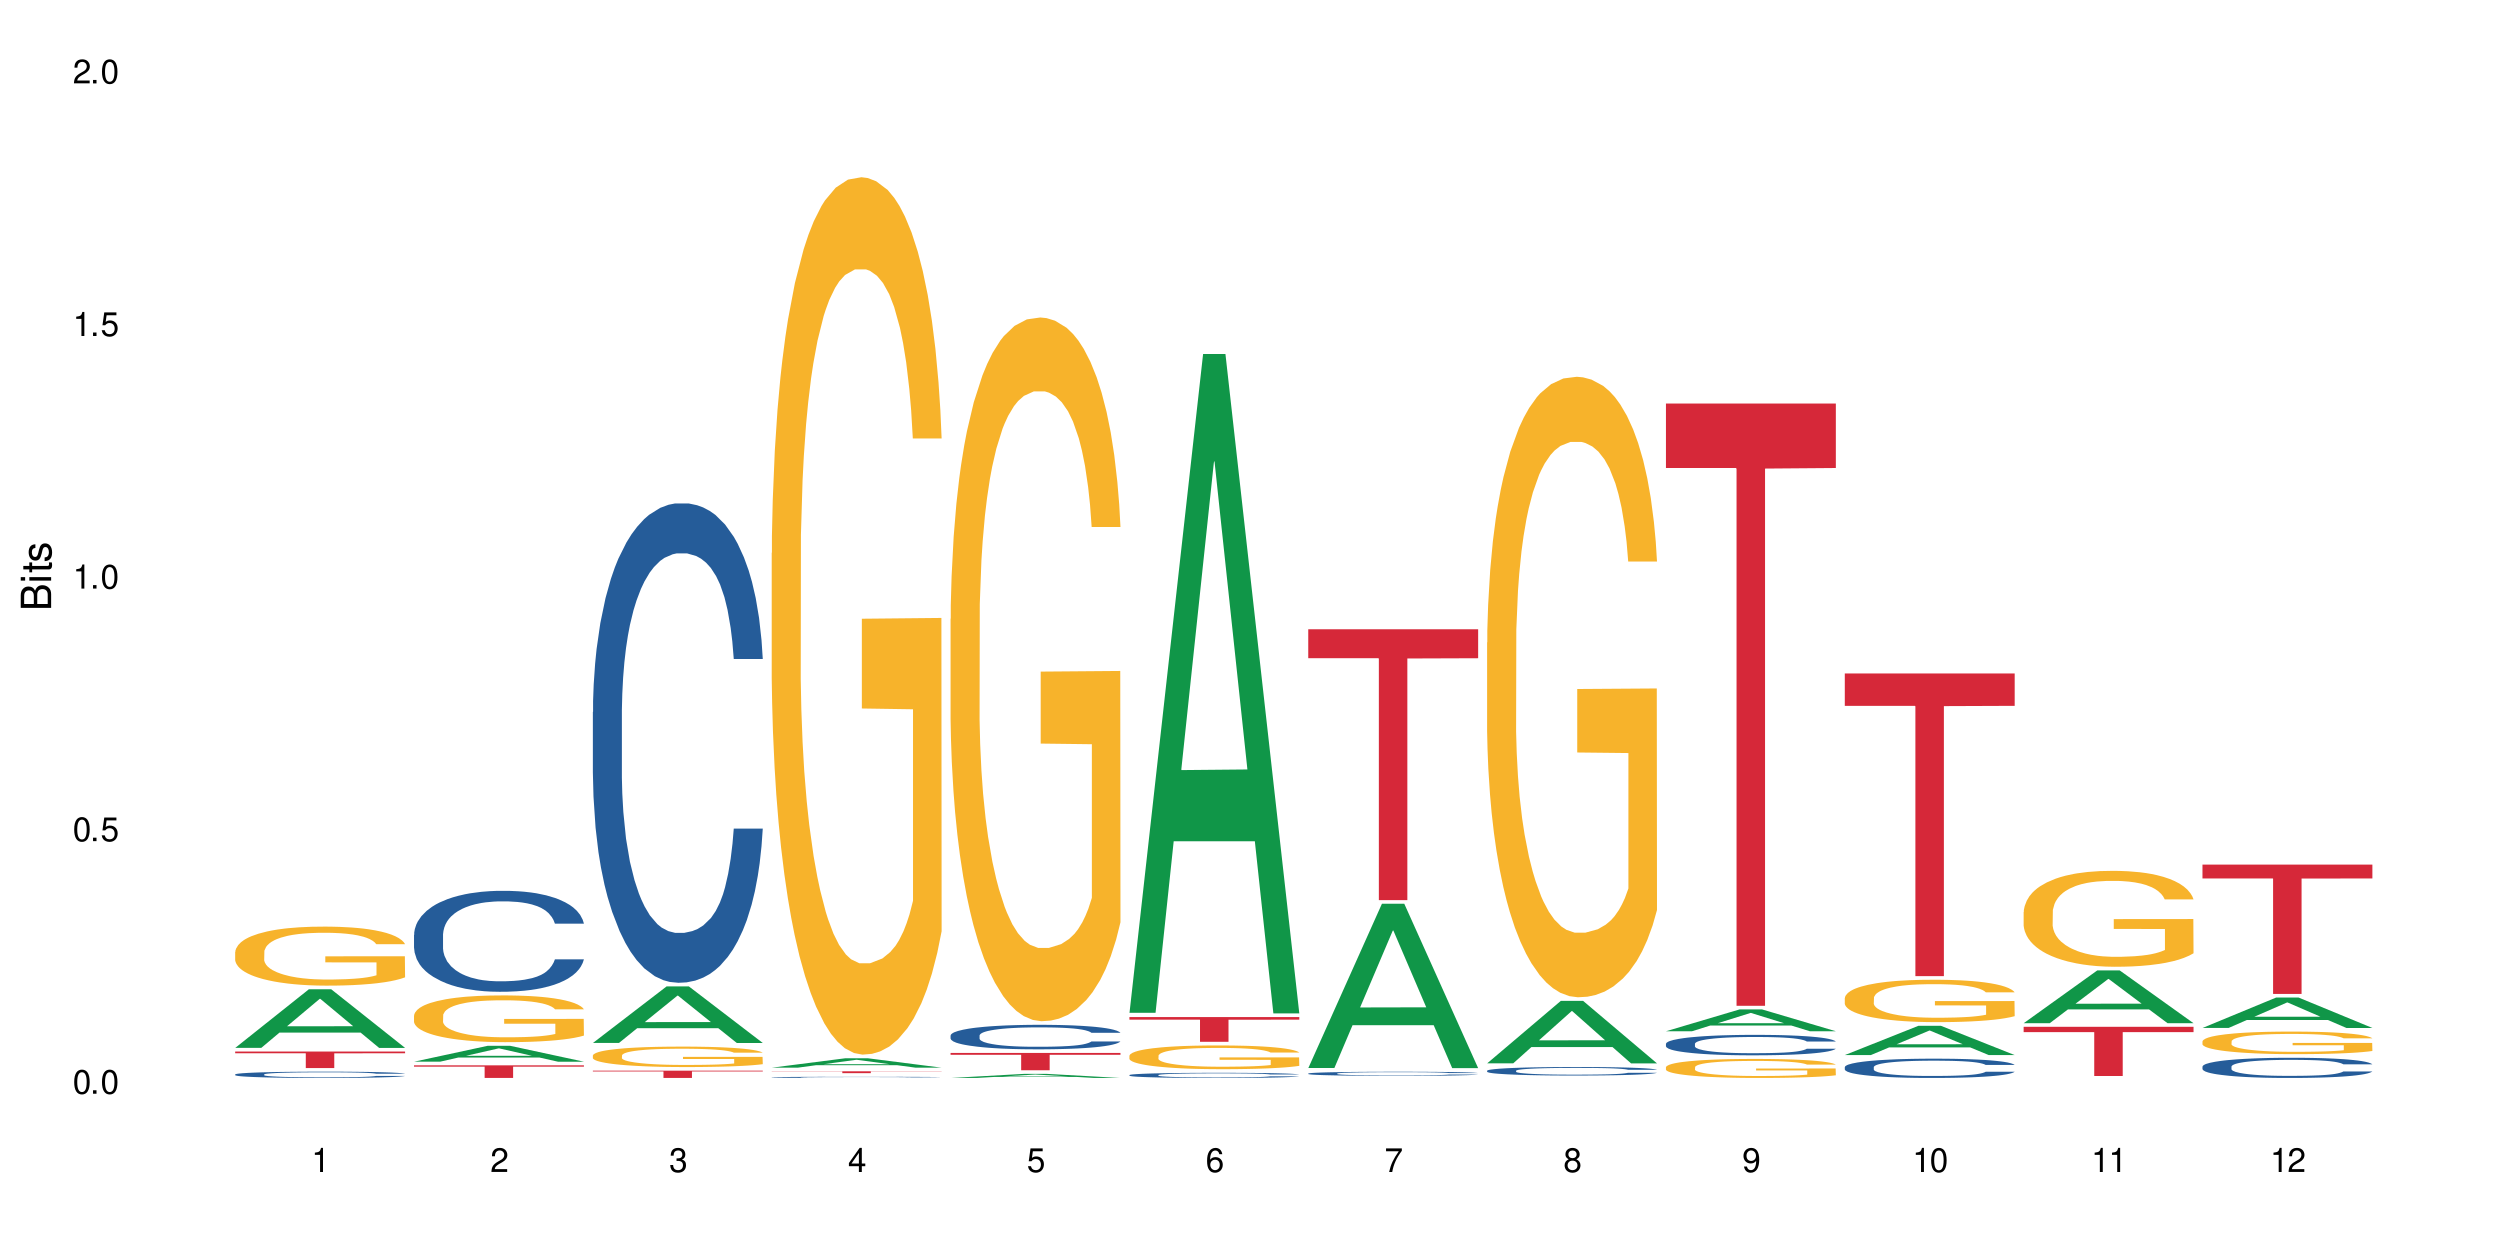 <?xml version="1.0" encoding="UTF-8"?>
<svg xmlns="http://www.w3.org/2000/svg" xmlns:xlink="http://www.w3.org/1999/xlink" width="720" height="360" viewBox="0 0 720 360">
<defs>
<g>
<g id="glyph-0-0">
</g>
<g id="glyph-0-1">
<path d="M 2.641 -6.938 C 2 -6.938 1.422 -6.656 1.078 -6.172 C 0.641 -5.562 0.406 -4.641 0.406 -3.359 C 0.406 -1.016 1.188 0.219 2.641 0.219 C 4.078 0.219 4.859 -1.016 4.859 -3.297 C 4.859 -4.641 4.656 -5.547 4.203 -6.172 C 3.844 -6.656 3.281 -6.938 2.641 -6.938 Z M 2.641 -6.188 C 3.547 -6.188 4 -5.25 4 -3.375 C 4 -1.406 3.562 -0.484 2.625 -0.484 C 1.734 -0.484 1.281 -1.438 1.281 -3.344 C 1.281 -5.25 1.734 -6.188 2.641 -6.188 Z M 2.641 -6.188 "/>
</g>
<g id="glyph-0-2">
<path d="M 1.828 -1 L 0.828 -1 L 0.828 0 L 1.828 0 Z M 1.828 -1 "/>
</g>
<g id="glyph-0-3">
<path d="M 4.562 -6.797 L 1.062 -6.797 L 0.547 -3.094 L 1.328 -3.094 C 1.719 -3.562 2.047 -3.734 2.578 -3.734 C 3.484 -3.734 4.062 -3.109 4.062 -2.094 C 4.062 -1.125 3.484 -0.531 2.578 -0.531 C 1.828 -0.531 1.375 -0.906 1.188 -1.672 L 0.328 -1.672 C 0.453 -1.109 0.547 -0.844 0.75 -0.594 C 1.125 -0.078 1.828 0.219 2.594 0.219 C 3.969 0.219 4.922 -0.781 4.922 -2.219 C 4.922 -3.562 4.031 -4.484 2.719 -4.484 C 2.25 -4.484 1.859 -4.359 1.469 -4.062 L 1.734 -5.969 L 4.562 -5.969 Z M 4.562 -6.797 "/>
</g>
<g id="glyph-0-4">
<path d="M 2.484 -4.938 L 2.484 0 L 3.328 0 L 3.328 -6.938 L 2.766 -6.938 C 2.469 -5.875 2.281 -5.734 0.984 -5.562 L 0.984 -4.938 Z M 2.484 -4.938 "/>
</g>
<g id="glyph-0-5">
<path d="M 4.859 -0.828 L 1.281 -0.828 C 1.359 -1.406 1.672 -1.781 2.5 -2.281 L 3.469 -2.828 C 4.406 -3.344 4.906 -4.062 4.906 -4.906 C 4.906 -5.484 4.672 -6.031 4.266 -6.406 C 3.859 -6.766 3.375 -6.938 2.719 -6.938 C 1.859 -6.938 1.219 -6.625 0.844 -6.031 C 0.609 -5.672 0.5 -5.234 0.484 -4.531 L 1.328 -4.531 C 1.359 -5.016 1.406 -5.281 1.531 -5.516 C 1.75 -5.938 2.188 -6.203 2.703 -6.203 C 3.469 -6.203 4.031 -5.641 4.031 -4.891 C 4.031 -4.344 3.719 -3.859 3.125 -3.516 L 2.234 -3 C 0.812 -2.172 0.406 -1.531 0.328 -0.016 L 4.859 -0.016 Z M 4.859 -0.828 "/>
</g>
<g id="glyph-0-6">
<path d="M 2.125 -3.188 L 2.578 -3.188 C 3.5 -3.188 3.984 -2.766 3.984 -1.922 C 3.984 -1.062 3.469 -0.531 2.594 -0.531 C 1.656 -0.531 1.203 -1 1.156 -2.016 L 0.312 -2.016 C 0.344 -1.453 0.438 -1.094 0.609 -0.781 C 0.953 -0.109 1.625 0.219 2.547 0.219 C 3.953 0.219 4.859 -0.625 4.859 -1.938 C 4.859 -2.828 4.516 -3.297 3.703 -3.594 C 4.344 -3.844 4.656 -4.328 4.656 -5.031 C 4.656 -6.219 3.875 -6.938 2.578 -6.938 C 1.203 -6.938 0.484 -6.172 0.453 -4.703 L 1.297 -4.703 C 1.312 -5.125 1.344 -5.359 1.453 -5.578 C 1.641 -5.969 2.062 -6.203 2.594 -6.203 C 3.344 -6.203 3.797 -5.75 3.797 -5 C 3.797 -4.516 3.609 -4.219 3.25 -4.047 C 3.016 -3.953 2.703 -3.922 2.125 -3.906 Z M 2.125 -3.188 "/>
</g>
<g id="glyph-0-7">
<path d="M 3.141 -1.672 L 3.141 0 L 3.984 0 L 3.984 -1.672 L 4.984 -1.672 L 4.984 -2.438 L 3.984 -2.438 L 3.984 -6.938 L 3.359 -6.938 L 0.266 -2.578 L 0.266 -1.672 Z M 3.141 -2.438 L 1 -2.438 L 3.141 -5.5 Z M 3.141 -2.438 "/>
</g>
<g id="glyph-0-8">
<path d="M 4.781 -5.125 C 4.609 -6.266 3.891 -6.938 2.844 -6.938 C 2.094 -6.938 1.422 -6.578 1.031 -5.953 C 0.594 -5.266 0.406 -4.422 0.406 -3.172 C 0.406 -2 0.578 -1.25 0.984 -0.641 C 1.359 -0.078 1.953 0.219 2.703 0.219 C 3.984 0.219 4.922 -0.75 4.922 -2.094 C 4.922 -3.375 4.062 -4.281 2.844 -4.281 C 2.172 -4.281 1.641 -4.031 1.281 -3.516 C 1.281 -5.234 1.828 -6.188 2.797 -6.188 C 3.391 -6.188 3.797 -5.797 3.938 -5.125 Z M 2.734 -3.531 C 3.547 -3.531 4.062 -2.953 4.062 -2.031 C 4.062 -1.156 3.484 -0.531 2.703 -0.531 C 1.922 -0.531 1.328 -1.188 1.328 -2.078 C 1.328 -2.938 1.906 -3.531 2.734 -3.531 Z M 2.734 -3.531 "/>
</g>
<g id="glyph-0-9">
<path d="M 4.984 -6.797 L 0.438 -6.797 L 0.438 -5.969 L 4.109 -5.969 C 2.5 -3.656 1.828 -2.234 1.328 0 L 2.219 0 C 2.594 -2.172 3.453 -4.047 4.984 -6.094 Z M 4.984 -6.797 "/>
</g>
<g id="glyph-0-10">
<path d="M 3.75 -3.656 C 4.469 -4.094 4.688 -4.438 4.688 -5.078 C 4.688 -6.172 3.844 -6.938 2.641 -6.938 C 1.438 -6.938 0.594 -6.172 0.594 -5.094 C 0.594 -4.438 0.812 -4.094 1.516 -3.656 C 0.734 -3.266 0.359 -2.703 0.359 -1.922 C 0.359 -0.656 1.281 0.219 2.641 0.219 C 3.984 0.219 4.922 -0.656 4.922 -1.922 C 4.922 -2.703 4.531 -3.266 3.75 -3.656 Z M 2.641 -6.188 C 3.359 -6.188 3.812 -5.75 3.812 -5.062 C 3.812 -4.406 3.344 -3.984 2.641 -3.984 C 1.922 -3.984 1.453 -4.406 1.453 -5.078 C 1.453 -5.75 1.922 -6.188 2.641 -6.188 Z M 2.641 -3.266 C 3.484 -3.266 4.062 -2.719 4.062 -1.906 C 4.062 -1.078 3.484 -0.531 2.625 -0.531 C 1.797 -0.531 1.219 -1.094 1.219 -1.906 C 1.219 -2.719 1.781 -3.266 2.641 -3.266 Z M 2.641 -3.266 "/>
</g>
<g id="glyph-0-11">
<path d="M 0.516 -1.578 C 0.672 -0.453 1.406 0.219 2.438 0.219 C 3.188 0.219 3.859 -0.141 4.266 -0.766 C 4.688 -1.453 4.891 -2.297 4.891 -3.547 C 4.891 -4.719 4.703 -5.453 4.312 -6.078 C 3.938 -6.641 3.344 -6.938 2.594 -6.938 C 1.297 -6.938 0.359 -5.969 0.359 -4.625 C 0.359 -3.344 1.234 -2.453 2.453 -2.453 C 3.094 -2.453 3.578 -2.672 4.016 -3.203 C 4 -1.484 3.469 -0.531 2.5 -0.531 C 1.906 -0.531 1.484 -0.906 1.359 -1.578 Z M 2.578 -6.203 C 3.375 -6.203 3.969 -5.531 3.969 -4.641 C 3.969 -3.797 3.391 -3.188 2.547 -3.188 C 1.734 -3.188 1.234 -3.766 1.234 -4.688 C 1.234 -5.562 1.797 -6.203 2.578 -6.203 Z M 2.578 -6.203 "/>
</g>
<g id="glyph-1-0">
</g>
<g id="glyph-1-1">
<path d="M 0 -0.953 L 0 -4.891 C 0 -5.719 -0.234 -6.344 -0.734 -6.797 C -1.188 -7.234 -1.812 -7.469 -2.5 -7.469 C -3.547 -7.469 -4.188 -7 -4.625 -5.875 C -4.984 -6.688 -5.625 -7.094 -6.531 -7.094 C -7.172 -7.094 -7.734 -6.859 -8.141 -6.391 C -8.562 -5.922 -8.75 -5.344 -8.75 -4.5 L -8.75 -0.953 Z M -4.984 -2.062 L -7.766 -2.062 L -7.766 -4.219 C -7.766 -4.844 -7.688 -5.203 -7.453 -5.5 C -7.219 -5.812 -6.859 -5.969 -6.375 -5.969 C -5.891 -5.969 -5.531 -5.812 -5.297 -5.5 C -5.062 -5.203 -4.984 -4.844 -4.984 -4.219 Z M -0.984 -2.062 L -4 -2.062 L -4 -4.781 C -4 -5.766 -3.438 -6.359 -2.484 -6.359 C -1.547 -6.359 -0.984 -5.766 -0.984 -4.781 Z M -0.984 -2.062 "/>
</g>
<g id="glyph-1-2">
<path d="M -6.281 -1.797 L -6.281 -0.797 L 0 -0.797 L 0 -1.797 Z M -8.75 -1.797 L -8.75 -0.797 L -7.484 -0.797 L -7.484 -1.797 Z M -8.75 -1.797 "/>
</g>
<g id="glyph-1-3">
<path d="M -6.281 -3.047 L -6.281 -2.016 L -8.016 -2.016 L -8.016 -1.016 L -6.281 -1.016 L -6.281 -0.172 L -5.469 -0.172 L -5.469 -1.016 L -0.719 -1.016 C -0.078 -1.016 0.281 -1.453 0.281 -2.234 C 0.281 -2.5 0.25 -2.719 0.188 -3.047 L -0.641 -3.047 C -0.609 -2.906 -0.594 -2.766 -0.594 -2.562 C -0.594 -2.141 -0.719 -2.016 -1.156 -2.016 L -5.469 -2.016 L -5.469 -3.047 Z M -6.281 -3.047 "/>
</g>
<g id="glyph-1-4">
<path d="M -4.531 -5.25 C -5.766 -5.25 -6.469 -4.422 -6.469 -2.969 C -6.469 -1.516 -5.719 -0.562 -4.547 -0.562 C -3.562 -0.562 -3.094 -1.062 -2.734 -2.562 L -2.516 -3.484 C -2.344 -4.188 -2.094 -4.469 -1.641 -4.469 C -1.047 -4.469 -0.641 -3.875 -0.641 -3 C -0.641 -2.453 -0.797 -2 -1.062 -1.75 C -1.25 -1.594 -1.422 -1.531 -1.875 -1.469 L -1.875 -0.406 C -0.422 -0.453 0.281 -1.266 0.281 -2.922 C 0.281 -4.5 -0.5 -5.516 -1.719 -5.516 C -2.656 -5.516 -3.172 -4.984 -3.469 -3.734 L -3.703 -2.766 C -3.891 -1.953 -4.156 -1.609 -4.594 -1.609 C -5.188 -1.609 -5.547 -2.125 -5.547 -2.938 C -5.547 -3.75 -5.203 -4.172 -4.531 -4.203 Z M -4.531 -5.25 "/>
</g>
</g>
</defs>
<rect x="-72" y="-36" width="864" height="432" fill="rgb(100%, 100%, 100%)" fill-opacity="1"/>
<path fill-rule="nonzero" fill="rgb(6.275%, 58.824%, 28.235%)" fill-opacity="1" d="M 67.73 301.781 L 67.785 301.766 L 88.957 284.906 L 95.387 284.906 L 116.664 301.797 L 109.188 301.797 L 103.855 297.387 L 80.488 297.387 L 75.258 301.781 L 67.73 301.781 L 82.734 295.566 L 101.711 295.551 L 92.25 287.668 L 92.145 287.652 L 92.039 287.699 L 82.684 295.551 L 82.734 295.566 Z M 67.73 301.781 "/>
<path fill-rule="nonzero" fill="rgb(14.51%, 36.078%, 60%)" fill-opacity="1" d="M 67.73 309.43 L 67.789 309.426 L 67.789 309.387 L 67.969 309.324 L 68.387 309.246 L 68.805 309.191 L 69.879 309.09 L 71.371 308.996 L 72.922 308.926 L 74.055 308.883 L 75.07 308.848 L 77.398 308.785 L 78.891 308.754 L 80.5 308.727 L 82.469 308.699 L 83.902 308.684 L 87.125 308.656 L 89.512 308.645 L 91.363 308.637 L 95.359 308.637 L 97.746 308.645 L 99.477 308.652 L 101.387 308.668 L 102.996 308.684 L 105.801 308.719 L 108.309 308.766 L 109.441 308.793 L 111.234 308.844 L 112.605 308.891 L 113.559 308.938 L 114.633 308.996 L 115.59 309.07 L 116.305 309.156 L 116.664 309.227 L 108.309 309.227 L 107.891 309.16 L 107.414 309.109 L 106.52 309.043 L 105.625 308.992 L 104.371 308.945 L 103.238 308.914 L 101.684 308.883 L 100.312 308.863 L 98.879 308.848 L 97.508 308.836 L 94.883 308.828 L 91.84 308.828 L 90.707 308.832 L 88.379 308.844 L 87.125 308.855 L 85.336 308.879 L 84.082 308.902 L 82.59 308.934 L 81.574 308.961 L 80.32 309.004 L 79.426 309.043 L 78.414 309.098 L 77.816 309.141 L 77.277 309.188 L 76.801 309.242 L 76.441 309.301 L 76.203 309.359 L 76.086 309.422 L 76.086 309.676 L 76.203 309.738 L 76.504 309.809 L 77.277 309.91 L 78.414 309.996 L 79.727 310.066 L 80.977 310.117 L 81.695 310.141 L 82.648 310.164 L 84.141 310.199 L 86.289 310.23 L 87.543 310.246 L 89.453 310.258 L 91.422 310.266 L 94.047 310.266 L 96.375 310.258 L 97.926 310.25 L 99.535 310.238 L 101.746 310.207 L 103.117 310.184 L 104.312 310.152 L 105.207 310.121 L 105.801 310.094 L 106.699 310.043 L 107.414 309.984 L 107.949 309.926 L 108.309 309.871 L 116.664 309.871 L 116.305 309.938 L 115.77 310 L 115.23 310.051 L 114.395 310.109 L 113.441 310.16 L 112.066 310.219 L 110.934 310.254 L 109.441 310.297 L 108.07 310.328 L 106.578 310.355 L 104.371 310.391 L 102.938 310.406 L 101.387 310.422 L 99.535 310.434 L 97.211 310.445 L 94.703 310.453 L 89.871 310.453 L 88.02 310.445 L 85.574 310.43 L 82.531 310.398 L 80.32 310.367 L 78.59 310.336 L 77.102 310.305 L 75.43 310.258 L 73.281 310.188 L 71.969 310.129 L 71.074 310.082 L 70.059 310.02 L 69.344 309.961 L 68.508 309.867 L 67.91 309.75 L 67.73 309.656 Z M 67.73 309.43 "/>
<path fill-rule="nonzero" fill="rgb(96.863%, 70.196%, 16.863%)" fill-opacity="1" d="M 67.73 274.148 L 67.789 274.133 L 67.789 273.82 L 68.031 273.121 L 68.625 272.16 L 69.402 271.367 L 70.238 270.746 L 70.773 270.422 L 71.668 269.953 L 72.445 269.613 L 74.414 268.914 L 76.922 268.262 L 78.293 267.984 L 79.844 267.719 L 82.051 267.422 L 83.066 267.316 L 86.172 267.066 L 89.691 266.91 L 93.57 266.863 L 95.359 266.879 L 97.805 266.941 L 101.148 267.113 L 103.059 267.27 L 104.551 267.422 L 106.102 267.625 L 108.012 267.938 L 109.801 268.309 L 111.234 268.68 L 112.664 269.148 L 113.859 269.645 L 114.871 270.188 L 115.77 270.84 L 116.305 271.383 L 116.664 271.926 L 108.367 271.926 L 107.891 271.383 L 107.355 270.965 L 106.461 270.453 L 105.562 270.078 L 104.668 269.785 L 102.996 269.379 L 101.566 269.133 L 99.777 268.914 L 98.047 268.773 L 96.074 268.68 L 94.883 268.648 L 91.719 268.648 L 88.855 268.758 L 87.184 268.883 L 85.992 269.008 L 84.32 269.238 L 83.305 269.426 L 82.707 269.551 L 80.918 270.031 L 79.727 270.465 L 79.07 270.762 L 78.234 271.227 L 77.637 271.648 L 76.98 272.27 L 76.621 272.734 L 76.145 273.789 L 76.086 276.586 L 76.266 277.176 L 76.621 277.812 L 77.102 278.371 L 77.816 278.961 L 78.531 279.41 L 79.785 280.016 L 80.859 280.418 L 81.695 280.684 L 83.305 281.102 L 83.961 281.242 L 85.512 281.523 L 87.125 281.738 L 89.094 281.926 L 90.586 282.02 L 92.973 282.098 L 96.016 282.098 L 99.598 282.004 L 101.863 281.879 L 103.414 281.754 L 104.43 281.645 L 105.684 281.477 L 106.578 281.32 L 107.414 281.148 L 108.43 280.887 L 108.43 277.176 L 93.688 277.16 L 93.688 275.418 L 116.602 275.402 L 116.664 281.477 L 115.41 281.895 L 113.859 282.297 L 112.367 282.609 L 110.816 282.871 L 108.605 283.168 L 106.816 283.355 L 104.07 283.57 L 101.566 283.711 L 98.941 283.805 L 96.613 283.852 L 93.867 283.867 L 91.422 283.836 L 88.797 283.742 L 86.707 283.617 L 84.797 283.461 L 82.887 283.262 L 80.5 282.934 L 78.949 282.672 L 77.34 282.344 L 75.727 281.957 L 74.297 281.535 L 73.34 281.211 L 72.387 280.84 L 71.371 280.371 L 70.418 279.844 L 69.699 279.363 L 69.043 278.82 L 68.566 278.309 L 68.09 277.609 L 67.852 277.051 L 67.73 276.57 Z M 67.73 274.148 "/>
<path fill-rule="nonzero" fill="rgb(83.922%, 15.686%, 22.353%)" fill-opacity="1" d="M 67.73 302.84 L 116.664 302.84 L 116.664 303.348 L 96.27 303.352 L 96.27 307.598 L 88.066 307.598 L 88.066 303.355 L 87.945 303.348 L 67.73 303.348 Z M 67.73 302.84 "/>
<path fill-rule="nonzero" fill="rgb(6.275%, 58.824%, 28.235%)" fill-opacity="1" d="M 119.238 305.766 L 119.289 305.758 L 140.465 301.188 L 146.895 301.188 L 168.172 305.77 L 160.695 305.77 L 155.363 304.57 L 131.996 304.57 L 126.766 305.766 L 119.238 305.766 L 134.242 304.078 L 153.219 304.074 L 143.758 301.934 L 143.652 301.93 L 143.547 301.945 L 134.191 304.074 L 134.242 304.078 Z M 119.238 305.766 "/>
<path fill-rule="nonzero" fill="rgb(14.51%, 36.078%, 60%)" fill-opacity="1" d="M 119.238 269.223 L 119.297 269.195 L 119.297 268.559 L 119.477 267.547 L 119.895 266.273 L 120.312 265.398 L 121.387 263.828 L 122.879 262.316 L 124.43 261.148 L 125.562 260.457 L 126.578 259.926 L 128.906 258.941 L 130.398 258.438 L 132.008 257.988 L 133.977 257.535 L 135.41 257.27 L 138.633 256.844 L 141.02 256.66 L 142.871 256.578 L 146.867 256.578 L 149.254 256.684 L 150.984 256.816 L 152.895 257.031 L 154.504 257.27 L 157.309 257.855 L 159.816 258.598 L 160.949 259.023 L 162.742 259.848 L 164.113 260.645 L 165.066 261.332 L 166.141 262.316 L 167.098 263.512 L 167.812 264.867 L 168.172 266.008 L 159.816 266.008 L 159.398 264.945 L 158.922 264.121 L 158.027 263.031 L 157.133 262.262 L 155.879 261.492 L 154.746 260.988 L 153.191 260.484 L 151.82 260.164 L 150.387 259.926 L 149.016 259.766 L 146.391 259.605 L 143.348 259.605 L 142.211 259.66 L 139.887 259.871 L 138.633 260.059 L 136.844 260.43 L 135.59 260.777 L 134.098 261.309 L 133.082 261.758 L 131.828 262.449 L 130.934 263.059 L 129.922 263.938 L 129.324 264.602 L 128.785 265.344 L 128.309 266.219 L 127.949 267.148 L 127.711 268.133 L 127.594 269.09 L 127.594 273.203 L 127.711 274.16 L 128.012 275.277 L 128.785 276.895 L 129.922 278.305 L 131.234 279.418 L 132.484 280.215 L 133.203 280.59 L 134.156 281.012 L 135.648 281.543 L 137.797 282.074 L 139.051 282.289 L 140.961 282.5 L 142.93 282.605 L 145.555 282.605 L 147.883 282.5 L 149.434 282.367 L 151.043 282.156 L 153.254 281.703 L 154.625 281.277 L 155.816 280.773 L 156.715 280.27 L 157.309 279.844 L 158.207 279.02 L 158.922 278.117 L 159.457 277.188 L 159.816 276.285 L 168.172 276.285 L 167.812 277.348 L 167.277 278.383 L 166.738 279.152 L 165.902 280.082 L 164.949 280.906 L 163.574 281.836 L 162.441 282.445 L 160.949 283.109 L 159.578 283.617 L 158.086 284.066 L 155.879 284.598 L 154.445 284.863 L 152.895 285.102 L 151.043 285.316 L 148.719 285.5 L 146.211 285.609 L 143.883 285.633 L 141.379 285.582 L 139.527 285.477 L 137.082 285.234 L 134.039 284.758 L 131.828 284.254 L 130.098 283.75 L 128.605 283.219 L 126.938 282.5 L 124.789 281.332 L 123.477 280.43 L 122.582 279.684 L 121.566 278.648 L 120.852 277.719 L 120.016 276.234 L 119.418 274.348 L 119.238 272.887 Z M 119.238 269.223 "/>
<path fill-rule="nonzero" fill="rgb(96.863%, 70.196%, 16.863%)" fill-opacity="1" d="M 119.238 292.445 L 119.297 292.434 L 119.297 292.188 L 119.535 291.633 L 120.133 290.871 L 120.91 290.242 L 121.746 289.75 L 122.281 289.492 L 123.176 289.125 L 123.953 288.852 L 125.922 288.301 L 128.43 287.781 L 129.801 287.562 L 131.352 287.352 L 133.559 287.117 L 134.574 287.031 L 137.676 286.836 L 141.199 286.715 L 145.078 286.676 L 146.867 286.688 L 149.312 286.738 L 152.656 286.871 L 154.566 286.996 L 156.059 287.117 L 157.609 287.277 L 159.52 287.523 L 161.309 287.82 L 162.742 288.113 L 164.172 288.484 L 165.367 288.879 L 166.379 289.309 L 167.277 289.824 L 167.812 290.254 L 168.172 290.688 L 159.875 290.688 L 159.398 290.254 L 158.863 289.922 L 157.965 289.516 L 157.07 289.223 L 156.176 288.988 L 154.504 288.668 L 153.074 288.473 L 151.281 288.301 L 149.551 288.188 L 147.582 288.113 L 146.391 288.09 L 143.227 288.09 L 140.363 288.176 L 138.691 288.273 L 137.5 288.375 L 135.828 288.559 L 134.812 288.707 L 134.215 288.805 L 132.426 289.184 L 131.234 289.531 L 130.578 289.762 L 129.742 290.133 L 129.145 290.465 L 128.488 290.957 L 128.129 291.324 L 127.652 292.16 L 127.594 294.375 L 127.773 294.844 L 128.129 295.348 L 128.605 295.789 L 129.324 296.258 L 130.039 296.613 L 131.293 297.094 L 132.367 297.414 L 133.203 297.621 L 134.812 297.957 L 135.469 298.066 L 137.02 298.289 L 138.633 298.461 L 140.602 298.605 L 142.094 298.68 L 144.48 298.742 L 147.523 298.742 L 151.105 298.668 L 153.371 298.57 L 154.922 298.473 L 155.938 298.387 L 157.191 298.25 L 158.086 298.129 L 158.922 297.992 L 159.938 297.781 L 159.938 294.844 L 145.195 294.832 L 145.195 293.453 L 168.109 293.441 L 168.172 298.25 L 166.918 298.582 L 165.367 298.902 L 163.875 299.148 L 162.324 299.355 L 160.113 299.59 L 158.324 299.738 L 155.578 299.91 L 153.074 300.023 L 150.449 300.094 L 148.121 300.133 L 145.375 300.145 L 142.93 300.121 L 140.305 300.047 L 138.215 299.949 L 136.305 299.824 L 134.395 299.664 L 132.008 299.406 L 130.457 299.199 L 128.848 298.938 L 127.234 298.633 L 125.801 298.301 L 124.848 298.043 L 123.895 297.746 L 122.879 297.379 L 121.926 296.957 L 121.207 296.578 L 120.551 296.148 L 120.074 295.742 L 119.598 295.188 L 119.359 294.746 L 119.238 294.363 Z M 119.238 292.445 "/>
<path fill-rule="nonzero" fill="rgb(83.922%, 15.686%, 22.353%)" fill-opacity="1" d="M 119.238 306.809 L 168.172 306.809 L 168.172 307.199 L 147.777 307.203 L 147.777 310.453 L 139.574 310.453 L 139.574 307.207 L 139.453 307.199 L 119.238 307.199 Z M 119.238 306.809 "/>
<path fill-rule="nonzero" fill="rgb(6.275%, 58.824%, 28.235%)" fill-opacity="1" d="M 170.746 300.363 L 170.797 300.348 L 191.973 284.09 L 198.402 284.09 L 219.68 300.379 L 212.203 300.379 L 206.871 296.129 L 183.504 296.129 L 178.273 300.363 L 170.746 300.363 L 185.75 294.367 L 204.727 294.352 L 195.266 286.75 L 195.16 286.734 L 195.055 286.781 L 185.699 294.352 L 185.75 294.367 Z M 170.746 300.363 "/>
<path fill-rule="nonzero" fill="rgb(14.51%, 36.078%, 60%)" fill-opacity="1" d="M 170.746 205.062 L 170.805 204.938 L 170.805 201.91 L 170.984 197.113 L 171.402 191.059 L 171.82 186.895 L 172.895 179.449 L 174.387 172.254 L 175.938 166.703 L 177.07 163.422 L 178.086 160.898 L 180.414 156.23 L 181.906 153.832 L 183.516 151.688 L 185.484 149.539 L 186.918 148.277 L 190.141 146.262 L 192.527 145.375 L 194.375 145 L 198.375 145 L 200.762 145.504 L 202.492 146.133 L 204.402 147.145 L 206.012 148.277 L 208.816 151.055 L 211.324 154.59 L 212.457 156.609 L 214.25 160.52 L 215.621 164.305 L 216.574 167.586 L 217.648 172.254 L 218.605 177.934 L 219.32 184.367 L 219.68 189.797 L 211.324 189.797 L 210.906 184.746 L 210.43 180.836 L 209.535 175.66 L 208.641 172.004 L 207.387 168.344 L 206.25 165.945 L 204.699 163.547 L 203.328 162.035 L 201.895 160.898 L 200.523 160.141 L 197.898 159.383 L 194.855 159.383 L 193.719 159.637 L 191.395 160.645 L 190.141 161.527 L 188.352 163.297 L 187.098 164.938 L 185.605 167.461 L 184.59 169.605 L 183.336 172.887 L 182.441 175.789 L 181.426 179.953 L 180.832 183.105 L 180.293 186.641 L 179.816 190.805 L 179.457 195.223 L 179.219 199.891 L 179.102 204.434 L 179.102 223.992 L 179.219 228.535 L 179.52 233.836 L 180.293 241.531 L 181.426 248.219 L 182.742 253.52 L 183.992 257.305 L 184.711 259.07 L 185.664 261.09 L 187.156 263.613 L 189.305 266.137 L 190.559 267.148 L 192.469 268.156 L 194.438 268.664 L 197.062 268.664 L 199.391 268.156 L 200.941 267.527 L 202.551 266.516 L 204.762 264.371 L 206.133 262.352 L 207.324 259.957 L 208.223 257.559 L 208.816 255.539 L 209.711 251.629 L 210.43 247.336 L 210.965 242.922 L 211.324 238.629 L 219.68 238.629 L 219.32 243.676 L 218.785 248.598 L 218.246 252.258 L 217.41 256.676 L 216.457 260.586 L 215.082 265.004 L 213.949 267.906 L 212.457 271.059 L 211.086 273.457 L 209.594 275.602 L 207.387 278.125 L 205.953 279.387 L 204.402 280.523 L 202.551 281.535 L 200.227 282.418 L 197.719 282.922 L 195.391 283.047 L 192.887 282.797 L 191.035 282.289 L 188.59 281.156 L 185.547 278.883 L 183.336 276.484 L 181.605 274.09 L 180.113 271.566 L 178.445 268.156 L 176.297 262.605 L 174.984 258.316 L 174.086 254.781 L 173.074 249.859 L 172.355 245.445 L 171.523 238.379 L 170.926 229.418 L 170.746 222.477 Z M 170.746 205.062 "/>
<path fill-rule="nonzero" fill="rgb(96.863%, 70.196%, 16.863%)" fill-opacity="1" d="M 170.746 303.945 L 170.805 303.941 L 170.805 303.832 L 171.043 303.59 L 171.641 303.258 L 172.418 302.98 L 173.254 302.766 L 173.789 302.652 L 174.684 302.492 L 175.461 302.375 L 177.43 302.133 L 179.938 301.906 L 181.309 301.809 L 182.859 301.719 L 185.066 301.617 L 186.082 301.578 L 189.184 301.492 L 192.707 301.438 L 196.586 301.422 L 198.375 301.426 L 200.82 301.449 L 204.164 301.508 L 206.074 301.562 L 207.566 301.617 L 209.117 301.688 L 211.027 301.793 L 212.816 301.922 L 214.25 302.051 L 215.68 302.211 L 216.875 302.387 L 217.887 302.574 L 218.785 302.801 L 219.32 302.988 L 219.68 303.176 L 211.383 303.176 L 210.906 302.988 L 210.371 302.844 L 209.473 302.664 L 208.578 302.535 L 207.684 302.434 L 206.012 302.293 L 204.582 302.207 L 202.789 302.133 L 201.059 302.082 L 199.09 302.051 L 197.898 302.039 L 194.734 302.039 L 191.871 302.078 L 190.199 302.121 L 189.008 302.164 L 187.336 302.246 L 186.32 302.309 L 185.723 302.352 L 183.934 302.52 L 182.742 302.672 L 182.086 302.773 L 181.25 302.934 L 180.652 303.078 L 179.996 303.293 L 179.637 303.457 L 179.16 303.82 L 179.102 304.789 L 179.281 304.996 L 179.637 305.215 L 180.113 305.41 L 180.832 305.613 L 181.547 305.77 L 182.801 305.98 L 183.875 306.117 L 184.711 306.211 L 186.32 306.355 L 186.977 306.402 L 188.527 306.5 L 190.141 306.574 L 192.109 306.641 L 193.602 306.672 L 195.988 306.699 L 199.031 306.699 L 202.613 306.668 L 204.879 306.625 L 206.43 306.582 L 207.445 306.543 L 208.699 306.484 L 209.594 306.43 L 210.43 306.371 L 211.445 306.281 L 211.445 304.996 L 196.703 304.988 L 196.703 304.387 L 219.617 304.383 L 219.68 306.484 L 218.426 306.629 L 216.875 306.77 L 215.383 306.879 L 213.832 306.969 L 211.621 307.07 L 209.832 307.137 L 207.086 307.211 L 204.582 307.258 L 201.957 307.293 L 199.629 307.309 L 196.883 307.312 L 194.438 307.301 L 191.812 307.27 L 189.723 307.227 L 187.812 307.172 L 185.902 307.102 L 183.516 306.988 L 181.965 306.898 L 180.355 306.785 L 178.742 306.652 L 177.309 306.508 L 176.355 306.395 L 175.402 306.266 L 174.387 306.102 L 173.43 305.918 L 172.715 305.754 L 172.059 305.566 L 171.582 305.387 L 171.105 305.145 L 170.867 304.953 L 170.746 304.785 Z M 170.746 303.945 "/>
<path fill-rule="nonzero" fill="rgb(83.922%, 15.686%, 22.353%)" fill-opacity="1" d="M 170.746 308.355 L 219.68 308.355 L 219.68 308.578 L 199.285 308.582 L 199.285 310.453 L 191.078 310.453 L 191.078 308.582 L 190.961 308.578 L 170.746 308.578 Z M 170.746 308.355 "/>
<path fill-rule="nonzero" fill="rgb(6.275%, 58.824%, 28.235%)" fill-opacity="1" d="M 222.254 307.488 L 222.305 307.484 L 243.48 304.777 L 249.91 304.777 L 271.188 307.492 L 263.711 307.492 L 258.379 306.781 L 235.008 306.781 L 229.781 307.488 L 222.254 307.488 L 237.258 306.488 L 256.234 306.488 L 246.773 305.219 L 246.668 305.219 L 246.562 305.227 L 237.207 306.488 L 237.258 306.488 Z M 222.254 307.488 "/>
<path fill-rule="nonzero" fill="rgb(14.51%, 36.078%, 60%)" fill-opacity="1" d="M 222.254 310.262 L 222.312 310.262 L 222.312 310.254 L 222.492 310.242 L 222.91 310.227 L 223.328 310.215 L 224.402 310.199 L 225.895 310.18 L 227.445 310.168 L 228.578 310.16 L 229.594 310.152 L 231.922 310.141 L 233.414 310.137 L 235.023 310.129 L 236.992 310.125 L 238.426 310.121 L 241.648 310.117 L 244.035 310.113 L 252.27 310.113 L 254 310.117 L 255.91 310.117 L 257.52 310.121 L 260.324 310.129 L 262.832 310.137 L 263.965 310.141 L 265.754 310.152 L 267.129 310.16 L 268.082 310.168 L 269.156 310.18 L 270.113 310.195 L 270.828 310.211 L 271.188 310.223 L 262.832 310.223 L 262.414 310.211 L 261.938 310.203 L 261.043 310.188 L 260.145 310.18 L 258.895 310.172 L 257.758 310.164 L 256.207 310.16 L 254.836 310.156 L 253.402 310.152 L 252.031 310.152 L 249.406 310.148 L 245.227 310.148 L 242.902 310.152 L 241.648 310.152 L 239.855 310.16 L 238.605 310.164 L 237.113 310.168 L 236.098 310.176 L 234.844 310.184 L 233.949 310.188 L 232.934 310.199 L 232.34 310.207 L 231.801 310.215 L 231.324 310.227 L 230.965 310.238 L 230.727 310.25 L 230.609 310.262 L 230.609 310.309 L 230.727 310.32 L 231.027 310.332 L 231.801 310.352 L 232.934 310.367 L 234.25 310.383 L 235.5 310.391 L 236.219 310.395 L 237.172 310.398 L 238.664 310.406 L 240.812 310.414 L 242.066 310.414 L 243.977 310.418 L 252.449 310.418 L 254.059 310.414 L 256.266 310.41 L 257.641 310.402 L 258.832 310.398 L 259.73 310.391 L 260.324 310.387 L 261.219 310.375 L 261.938 310.367 L 262.473 310.355 L 262.832 310.344 L 271.188 310.344 L 270.828 310.355 L 270.289 310.371 L 269.754 310.379 L 268.918 310.391 L 267.965 310.398 L 266.59 310.41 L 265.457 310.418 L 263.965 310.426 L 262.594 310.43 L 261.102 310.438 L 258.895 310.441 L 257.461 310.445 L 255.91 310.449 L 254.059 310.449 L 251.73 310.453 L 242.543 310.453 L 240.098 310.449 L 237.051 310.445 L 234.844 310.438 L 233.113 310.434 L 231.621 310.426 L 229.953 310.418 L 227.805 310.402 L 226.492 310.395 L 225.594 310.383 L 224.582 310.371 L 223.863 310.363 L 223.031 310.344 L 222.434 310.32 L 222.254 310.305 Z M 222.254 310.262 "/>
<path fill-rule="nonzero" fill="rgb(96.863%, 70.196%, 16.863%)" fill-opacity="1" d="M 222.254 159.273 L 222.312 159.043 L 222.312 154.426 L 222.551 144.039 L 223.148 129.734 L 223.926 117.965 L 224.762 108.734 L 225.297 103.887 L 226.191 96.965 L 226.969 91.887 L 228.938 81.5 L 231.445 71.809 L 232.816 67.656 L 234.367 63.73 L 236.574 59.348 L 237.59 57.73 L 240.691 54.039 L 244.215 51.73 L 248.094 51.039 L 249.883 51.27 L 252.328 52.195 L 255.672 54.73 L 257.582 57.039 L 259.07 59.348 L 260.625 62.348 L 262.535 66.961 L 264.324 72.5 L 265.754 78.039 L 267.188 84.965 L 268.383 92.348 L 269.395 100.426 L 270.289 110.117 L 270.828 118.195 L 271.188 126.27 L 262.891 126.27 L 262.414 118.195 L 261.875 111.965 L 260.98 104.348 L 260.086 98.809 L 259.191 94.426 L 257.52 88.426 L 256.09 84.73 L 254.297 81.5 L 252.566 79.426 L 250.598 78.039 L 249.406 77.578 L 246.242 77.578 L 243.379 79.195 L 241.707 81.039 L 240.516 82.887 L 238.844 86.348 L 237.828 89.117 L 237.23 90.965 L 235.441 98.117 L 234.25 104.578 L 233.59 108.965 L 232.758 115.887 L 232.16 122.117 L 231.504 131.348 L 231.145 138.273 L 230.668 153.965 L 230.609 195.504 L 230.785 204.273 L 231.145 213.734 L 231.621 222.043 L 232.34 230.812 L 233.055 237.504 L 234.309 246.504 L 235.383 252.504 L 236.219 256.426 L 237.828 262.656 L 238.484 264.734 L 240.035 268.891 L 241.648 272.121 L 243.617 274.891 L 245.109 276.273 L 247.496 277.426 L 250.539 277.426 L 254.121 276.043 L 256.387 274.195 L 257.938 272.352 L 258.953 270.734 L 260.207 268.195 L 261.102 265.891 L 261.938 263.352 L 262.949 259.426 L 262.949 204.273 L 248.211 204.043 L 248.211 178.195 L 271.125 177.965 L 271.188 268.195 L 269.934 274.426 L 268.383 280.426 L 266.891 285.043 L 265.34 288.965 L 263.129 293.352 L 261.34 296.121 L 258.594 299.352 L 256.09 301.43 L 253.465 302.812 L 251.137 303.504 L 248.391 303.734 L 245.945 303.273 L 243.32 301.891 L 241.23 300.043 L 239.32 297.734 L 237.41 294.734 L 235.023 289.891 L 233.473 285.965 L 231.859 281.121 L 230.25 275.352 L 228.816 269.121 L 227.863 264.273 L 226.91 258.734 L 225.895 251.812 L 224.938 243.965 L 224.223 236.812 L 223.566 228.734 L 223.09 221.117 L 222.613 210.734 L 222.375 202.426 L 222.254 195.273 Z M 222.254 159.273 "/>
<path fill-rule="nonzero" fill="rgb(83.922%, 15.686%, 22.353%)" fill-opacity="1" d="M 222.254 308.531 L 271.188 308.531 L 271.188 308.59 L 250.793 308.59 L 250.793 309.07 L 242.586 309.07 L 242.586 308.59 L 222.254 308.59 Z M 222.254 308.531 "/>
<path fill-rule="nonzero" fill="rgb(6.275%, 58.824%, 28.235%)" fill-opacity="1" d="M 273.762 310.453 L 273.812 310.453 L 294.984 309.273 L 301.418 309.273 L 322.695 310.453 L 315.219 310.453 L 309.887 310.148 L 286.516 310.148 L 281.289 310.453 L 273.762 310.453 L 288.766 310.02 L 307.742 310.02 L 298.281 309.469 L 298.176 309.465 L 298.07 309.469 L 288.711 310.02 L 288.766 310.02 Z M 273.762 310.453 "/>
<path fill-rule="nonzero" fill="rgb(14.51%, 36.078%, 60%)" fill-opacity="1" d="M 273.762 298.223 L 273.82 298.215 L 273.82 298.062 L 274 297.816 L 274.418 297.508 L 274.836 297.293 L 275.91 296.914 L 277.402 296.547 L 278.953 296.262 L 280.086 296.094 L 281.102 295.965 L 283.43 295.727 L 284.922 295.605 L 286.531 295.496 L 288.5 295.387 L 289.934 295.32 L 293.156 295.219 L 295.543 295.172 L 297.391 295.152 L 301.391 295.152 L 303.777 295.18 L 305.508 295.211 L 307.418 295.266 L 309.027 295.32 L 311.832 295.465 L 314.34 295.645 L 315.473 295.746 L 317.262 295.945 L 318.637 296.141 L 319.59 296.309 L 320.664 296.547 L 321.621 296.836 L 322.336 297.164 L 322.695 297.441 L 314.34 297.441 L 313.922 297.184 L 313.445 296.984 L 312.551 296.719 L 311.652 296.535 L 310.402 296.348 L 309.266 296.223 L 307.715 296.102 L 306.344 296.023 L 304.91 295.965 L 303.539 295.926 L 300.914 295.891 L 297.871 295.891 L 296.734 295.902 L 294.41 295.953 L 293.156 296 L 291.363 296.09 L 290.113 296.172 L 288.621 296.301 L 287.605 296.41 L 286.352 296.578 L 285.457 296.727 L 284.441 296.938 L 283.848 297.102 L 283.309 297.281 L 282.832 297.492 L 282.473 297.719 L 282.234 297.957 L 282.117 298.188 L 282.117 299.188 L 282.234 299.422 L 282.535 299.691 L 283.309 300.086 L 284.441 300.426 L 285.754 300.695 L 287.008 300.891 L 287.727 300.98 L 288.68 301.082 L 290.172 301.211 L 292.32 301.34 L 293.574 301.391 L 295.484 301.445 L 297.453 301.469 L 300.078 301.469 L 302.406 301.445 L 303.957 301.41 L 305.566 301.359 L 307.773 301.25 L 309.148 301.148 L 310.34 301.023 L 311.234 300.902 L 311.832 300.801 L 312.727 300.598 L 313.445 300.379 L 313.98 300.156 L 314.34 299.938 L 322.695 299.938 L 322.336 300.195 L 321.797 300.445 L 321.262 300.633 L 320.426 300.855 L 319.473 301.059 L 318.098 301.281 L 316.965 301.43 L 315.473 301.594 L 314.102 301.715 L 312.609 301.824 L 310.402 301.953 L 308.969 302.016 L 307.418 302.074 L 305.566 302.125 L 303.238 302.172 L 300.734 302.199 L 298.406 302.203 L 295.898 302.191 L 294.051 302.164 L 291.605 302.109 L 288.559 301.992 L 286.352 301.867 L 284.621 301.746 L 283.129 301.617 L 281.461 301.445 L 279.312 301.16 L 278 300.941 L 277.102 300.762 L 276.09 300.508 L 275.371 300.285 L 274.535 299.922 L 273.941 299.465 L 273.762 299.109 Z M 273.762 298.223 "/>
<path fill-rule="nonzero" fill="rgb(96.863%, 70.196%, 16.863%)" fill-opacity="1" d="M 273.762 178.242 L 273.82 178.059 L 273.82 174.355 L 274.059 166.027 L 274.656 154.551 L 275.434 145.113 L 276.27 137.707 L 276.805 133.82 L 277.699 128.27 L 278.477 124.195 L 280.445 115.867 L 282.949 108.094 L 284.324 104.762 L 285.875 101.613 L 288.082 98.098 L 289.098 96.801 L 292.199 93.84 L 295.723 91.988 L 299.602 91.434 L 301.391 91.617 L 303.836 92.359 L 307.18 94.395 L 309.09 96.246 L 310.578 98.098 L 312.133 100.504 L 314.039 104.207 L 315.832 108.648 L 317.262 113.09 L 318.695 118.645 L 319.891 124.566 L 320.902 131.043 L 321.797 138.816 L 322.336 145.297 L 322.695 151.773 L 314.398 151.773 L 313.922 145.297 L 313.383 140.301 L 312.488 134.191 L 311.594 129.75 L 310.699 126.23 L 309.027 121.418 L 307.598 118.457 L 305.805 115.867 L 304.074 114.199 L 302.105 113.09 L 300.914 112.719 L 297.75 112.719 L 294.887 114.016 L 293.215 115.496 L 292.02 116.977 L 290.352 119.754 L 289.336 121.973 L 288.738 123.457 L 286.949 129.191 L 285.754 134.375 L 285.098 137.895 L 284.266 143.445 L 283.668 148.441 L 283.012 155.848 L 282.652 161.398 L 282.176 173.984 L 282.117 207.305 L 282.293 214.336 L 282.652 221.926 L 283.129 228.59 L 283.848 235.621 L 284.562 240.992 L 285.816 248.211 L 286.891 253.02 L 287.727 256.168 L 289.336 261.164 L 289.992 262.832 L 291.543 266.164 L 293.156 268.754 L 295.125 270.977 L 296.617 272.086 L 299.004 273.012 L 302.047 273.012 L 305.625 271.902 L 307.895 270.422 L 309.445 268.941 L 310.461 267.645 L 311.715 265.609 L 312.609 263.758 L 313.445 261.723 L 314.457 258.574 L 314.457 214.336 L 299.719 214.152 L 299.719 193.422 L 322.633 193.234 L 322.695 265.609 L 321.441 270.605 L 319.891 275.418 L 318.398 279.121 L 316.844 282.266 L 314.637 285.781 L 312.848 288.004 L 310.102 290.594 L 307.598 292.262 L 304.969 293.371 L 302.645 293.926 L 299.898 294.113 L 297.453 293.742 L 294.824 292.633 L 292.738 291.152 L 290.828 289.301 L 288.918 286.895 L 286.531 283.008 L 284.98 279.859 L 283.367 275.973 L 281.758 271.348 L 280.324 266.348 L 279.371 262.461 L 278.414 258.02 L 277.402 252.465 L 276.445 246.172 L 275.73 240.434 L 275.074 233.957 L 274.598 227.848 L 274.121 219.52 L 273.879 212.855 L 273.762 207.117 Z M 273.762 178.242 "/>
<path fill-rule="nonzero" fill="rgb(83.922%, 15.686%, 22.353%)" fill-opacity="1" d="M 273.762 303.246 L 322.695 303.246 L 322.695 303.781 L 302.301 303.785 L 302.301 308.234 L 294.094 308.234 L 294.094 303.789 L 293.977 303.781 L 273.762 303.781 Z M 273.762 303.246 "/>
<path fill-rule="nonzero" fill="rgb(6.275%, 58.824%, 28.235%)" fill-opacity="1" d="M 325.27 291.688 L 325.32 291.508 L 346.492 101.953 L 352.926 101.953 L 374.199 291.863 L 366.727 291.863 L 361.395 242.293 L 338.023 242.293 L 332.797 291.688 L 325.27 291.688 L 340.273 221.785 L 359.25 221.605 L 349.789 132.98 L 349.684 132.801 L 349.578 133.336 L 340.219 221.605 L 340.273 221.785 Z M 325.27 291.688 "/>
<path fill-rule="nonzero" fill="rgb(14.51%, 36.078%, 60%)" fill-opacity="1" d="M 325.27 309.613 L 325.328 309.613 L 325.328 309.582 L 325.508 309.527 L 325.926 309.465 L 326.344 309.418 L 327.418 309.34 L 328.91 309.262 L 330.461 309.203 L 331.594 309.168 L 332.609 309.141 L 334.938 309.09 L 336.43 309.062 L 338.039 309.039 L 340.008 309.016 L 341.441 309.004 L 344.664 308.98 L 347.051 308.973 L 348.898 308.969 L 352.898 308.969 L 355.285 308.973 L 357.016 308.98 L 358.926 308.992 L 360.535 309.004 L 363.34 309.035 L 365.848 309.07 L 366.98 309.094 L 368.77 309.137 L 370.145 309.176 L 371.098 309.211 L 372.172 309.262 L 373.129 309.324 L 373.844 309.391 L 374.199 309.449 L 365.848 309.449 L 365.43 309.395 L 364.953 309.355 L 364.055 309.297 L 363.16 309.258 L 361.91 309.219 L 360.773 309.195 L 359.223 309.168 L 357.852 309.152 L 356.418 309.141 L 355.047 309.133 L 352.422 309.121 L 349.379 309.121 L 348.242 309.125 L 345.914 309.137 L 344.664 309.145 L 342.871 309.164 L 341.621 309.184 L 340.129 309.211 L 339.113 309.234 L 337.859 309.27 L 336.965 309.301 L 335.949 309.344 L 335.355 309.379 L 334.816 309.418 L 334.34 309.461 L 333.98 309.508 L 333.742 309.559 L 333.625 309.609 L 333.625 309.82 L 333.742 309.867 L 334.039 309.926 L 334.816 310.008 L 335.949 310.078 L 337.262 310.137 L 338.516 310.176 L 339.234 310.195 L 340.188 310.219 L 341.68 310.246 L 343.828 310.273 L 345.082 310.285 L 346.988 310.293 L 348.961 310.301 L 351.586 310.301 L 353.914 310.293 L 355.465 310.289 L 357.074 310.277 L 359.281 310.254 L 360.656 310.23 L 361.848 310.207 L 362.742 310.18 L 363.34 310.16 L 364.234 310.117 L 364.953 310.07 L 365.488 310.023 L 365.848 309.977 L 374.199 309.977 L 373.844 310.031 L 373.305 310.082 L 372.77 310.121 L 371.934 310.172 L 370.98 310.211 L 369.605 310.262 L 368.473 310.293 L 366.98 310.324 L 365.609 310.352 L 364.117 310.375 L 361.91 310.402 L 360.477 310.414 L 358.926 310.426 L 357.074 310.438 L 354.746 310.449 L 352.242 310.453 L 347.406 310.453 L 345.559 310.445 L 343.109 310.434 L 340.066 310.41 L 337.859 310.383 L 336.129 310.359 L 334.637 310.332 L 332.965 310.293 L 330.82 310.234 L 329.504 310.188 L 328.609 310.148 L 327.598 310.098 L 326.879 310.051 L 326.043 309.973 L 325.449 309.879 L 325.27 309.801 Z M 325.27 309.613 "/>
<path fill-rule="nonzero" fill="rgb(96.863%, 70.196%, 16.863%)" fill-opacity="1" d="M 325.27 304.016 L 325.328 304.008 L 325.328 303.883 L 325.566 303.605 L 326.164 303.215 L 326.941 302.898 L 327.773 302.648 L 328.312 302.516 L 329.207 302.328 L 329.984 302.191 L 331.953 301.91 L 334.457 301.648 L 335.832 301.535 L 337.383 301.43 L 339.59 301.312 L 340.605 301.266 L 343.707 301.168 L 347.23 301.105 L 351.109 301.086 L 352.898 301.094 L 355.344 301.117 L 358.688 301.188 L 360.594 301.25 L 362.086 301.312 L 363.641 301.391 L 365.547 301.516 L 367.34 301.668 L 368.77 301.816 L 370.203 302.004 L 371.395 302.203 L 372.41 302.422 L 373.305 302.684 L 373.844 302.902 L 374.199 303.121 L 365.906 303.121 L 365.43 302.902 L 364.891 302.734 L 363.996 302.527 L 363.102 302.379 L 362.207 302.262 L 360.535 302.098 L 359.105 302 L 357.312 301.91 L 355.582 301.855 L 353.613 301.816 L 352.422 301.805 L 349.258 301.805 L 346.395 301.848 L 344.723 301.898 L 343.527 301.949 L 341.859 302.043 L 340.844 302.117 L 340.246 302.168 L 338.457 302.359 L 337.262 302.535 L 336.605 302.652 L 335.77 302.84 L 335.176 303.012 L 334.52 303.262 L 334.16 303.449 L 333.684 303.871 L 333.625 304.996 L 333.801 305.234 L 334.16 305.488 L 334.637 305.715 L 335.355 305.953 L 336.07 306.133 L 337.324 306.379 L 338.398 306.539 L 339.234 306.645 L 340.844 306.812 L 341.5 306.871 L 343.051 306.984 L 344.664 307.07 L 346.633 307.145 L 348.125 307.184 L 350.512 307.215 L 353.555 307.215 L 357.133 307.176 L 359.402 307.125 L 360.953 307.078 L 361.969 307.031 L 363.223 306.965 L 364.117 306.902 L 364.953 306.832 L 365.965 306.727 L 365.965 305.234 L 351.227 305.227 L 351.227 304.527 L 374.141 304.523 L 374.199 306.965 L 372.949 307.133 L 371.395 307.297 L 369.906 307.422 L 368.352 307.527 L 366.145 307.645 L 364.355 307.719 L 361.609 307.809 L 359.105 307.863 L 356.477 307.902 L 354.152 307.922 L 351.406 307.926 L 348.961 307.914 L 346.332 307.875 L 344.246 307.828 L 342.336 307.766 L 340.426 307.684 L 338.039 307.551 L 336.488 307.445 L 334.875 307.312 L 333.266 307.156 L 331.832 306.988 L 330.879 306.859 L 329.922 306.707 L 328.91 306.52 L 327.953 306.309 L 327.238 306.113 L 326.582 305.895 L 326.105 305.691 L 325.625 305.41 L 325.387 305.184 L 325.27 304.992 Z M 325.27 304.016 "/>
<path fill-rule="nonzero" fill="rgb(83.922%, 15.686%, 22.353%)" fill-opacity="1" d="M 325.27 292.906 L 374.199 292.906 L 374.199 293.672 L 353.809 293.676 L 353.809 300.043 L 345.602 300.043 L 345.602 293.684 L 345.484 293.672 L 325.27 293.672 Z M 325.27 292.906 "/>
<path fill-rule="nonzero" fill="rgb(6.275%, 58.824%, 28.235%)" fill-opacity="1" d="M 376.777 307.578 L 376.828 307.535 L 398 260.273 L 404.43 260.273 L 425.707 307.621 L 418.234 307.621 L 412.902 295.262 L 389.531 295.262 L 384.305 307.578 L 376.777 307.578 L 391.781 290.148 L 410.758 290.105 L 401.293 268.008 L 401.191 267.965 L 401.086 268.098 L 391.727 290.105 L 391.781 290.148 Z M 376.777 307.578 "/>
<path fill-rule="nonzero" fill="rgb(14.51%, 36.078%, 60%)" fill-opacity="1" d="M 376.777 309.176 L 376.836 309.176 L 376.836 309.148 L 377.016 309.109 L 377.434 309.055 L 377.852 309.02 L 378.926 308.957 L 380.418 308.895 L 381.969 308.848 L 383.102 308.82 L 384.117 308.801 L 386.445 308.762 L 387.934 308.738 L 389.547 308.723 L 391.516 308.703 L 392.949 308.691 L 396.172 308.676 L 398.559 308.668 L 400.406 308.664 L 404.406 308.664 L 406.793 308.668 L 408.523 308.676 L 410.434 308.684 L 412.043 308.691 L 414.848 308.715 L 417.355 308.746 L 418.488 308.762 L 420.277 308.797 L 421.652 308.828 L 422.605 308.855 L 423.68 308.895 L 424.633 308.945 L 425.352 309 L 425.707 309.047 L 417.355 309.047 L 416.938 309.004 L 416.461 308.969 L 415.562 308.926 L 414.668 308.895 L 413.414 308.863 L 412.281 308.844 L 410.73 308.82 L 409.359 308.809 L 407.926 308.801 L 406.555 308.793 L 403.93 308.785 L 400.883 308.785 L 399.75 308.789 L 397.422 308.797 L 396.172 308.805 L 394.379 308.82 L 393.129 308.832 L 391.637 308.855 L 390.621 308.875 L 389.367 308.902 L 388.473 308.926 L 387.457 308.961 L 386.859 308.988 L 386.324 309.02 L 385.848 309.055 L 385.488 309.09 L 385.25 309.133 L 385.129 309.168 L 385.129 309.336 L 385.25 309.375 L 385.547 309.422 L 386.324 309.484 L 387.457 309.543 L 388.77 309.586 L 390.023 309.621 L 390.738 309.637 L 391.695 309.652 L 393.188 309.672 L 395.336 309.695 L 396.59 309.703 L 398.496 309.711 L 400.469 309.715 L 403.094 309.715 L 405.418 309.711 L 406.973 309.707 L 408.582 309.699 L 410.789 309.68 L 412.164 309.664 L 413.355 309.641 L 414.25 309.621 L 414.848 309.605 L 415.742 309.57 L 416.461 309.535 L 416.996 309.496 L 417.355 309.461 L 425.707 309.461 L 425.352 309.504 L 424.812 309.547 L 424.277 309.578 L 423.441 309.613 L 422.484 309.648 L 421.113 309.684 L 419.98 309.711 L 418.488 309.738 L 417.117 309.758 L 415.625 309.777 L 413.414 309.797 L 411.984 309.809 L 410.434 309.816 L 408.582 309.824 L 406.254 309.832 L 403.75 309.836 L 401.422 309.84 L 398.914 309.836 L 397.066 309.832 L 394.617 309.824 L 391.574 309.805 L 389.367 309.781 L 387.637 309.762 L 386.145 309.742 L 384.473 309.711 L 382.324 309.664 L 381.012 309.629 L 380.117 309.598 L 379.105 309.555 L 378.387 309.52 L 377.551 309.457 L 376.957 309.383 L 376.777 309.324 Z M 376.777 309.176 "/>
<path fill-rule="nonzero" fill="rgb(83.922%, 15.686%, 22.353%)" fill-opacity="1" d="M 376.777 181.219 L 425.707 181.219 L 425.707 189.57 L 405.316 189.645 L 405.316 259.23 L 397.109 259.23 L 397.109 189.715 L 396.992 189.57 L 376.777 189.57 Z M 376.777 181.219 "/>
<path fill-rule="nonzero" fill="rgb(6.275%, 58.824%, 28.235%)" fill-opacity="1" d="M 428.285 306.238 L 428.336 306.223 L 449.508 288.258 L 455.938 288.258 L 477.215 306.254 L 469.742 306.254 L 464.406 301.559 L 441.039 301.559 L 435.812 306.238 L 428.285 306.238 L 443.289 299.613 L 462.266 299.598 L 452.801 291.199 L 452.699 291.18 L 452.594 291.23 L 443.234 299.598 L 443.289 299.613 Z M 428.285 306.238 "/>
<path fill-rule="nonzero" fill="rgb(14.51%, 36.078%, 60%)" fill-opacity="1" d="M 428.285 308.367 L 428.344 308.363 L 428.344 308.309 L 428.523 308.223 L 428.941 308.117 L 429.359 308.043 L 430.434 307.91 L 431.926 307.781 L 433.477 307.684 L 434.609 307.625 L 435.625 307.578 L 437.949 307.496 L 439.441 307.453 L 441.055 307.414 L 443.023 307.379 L 444.457 307.355 L 447.68 307.32 L 450.066 307.305 L 451.914 307.297 L 455.914 307.297 L 458.301 307.305 L 460.031 307.316 L 461.941 307.336 L 463.551 307.355 L 466.355 307.406 L 468.863 307.469 L 469.996 307.504 L 471.785 307.574 L 473.16 307.641 L 474.113 307.699 L 475.188 307.781 L 476.141 307.883 L 476.859 307.996 L 477.215 308.094 L 468.863 308.094 L 468.445 308.004 L 467.969 307.934 L 467.07 307.844 L 466.176 307.777 L 464.922 307.711 L 463.789 307.668 L 462.238 307.625 L 460.867 307.602 L 459.434 307.578 L 458.062 307.566 L 455.434 307.555 L 452.391 307.555 L 451.258 307.559 L 448.93 307.574 L 447.68 307.59 L 445.887 307.621 L 444.633 307.652 L 443.145 307.695 L 442.129 307.734 L 440.875 307.793 L 439.98 307.844 L 438.965 307.918 L 438.367 307.977 L 437.832 308.039 L 437.355 308.113 L 436.996 308.191 L 436.758 308.273 L 436.637 308.355 L 436.637 308.703 L 436.758 308.785 L 437.055 308.879 L 437.832 309.016 L 438.965 309.133 L 440.277 309.23 L 441.531 309.297 L 442.246 309.328 L 443.203 309.363 L 444.695 309.41 L 446.844 309.453 L 448.094 309.473 L 450.004 309.488 L 451.973 309.5 L 454.602 309.5 L 456.926 309.488 L 458.48 309.477 L 460.09 309.461 L 462.297 309.422 L 463.672 309.387 L 464.863 309.344 L 465.758 309.301 L 466.355 309.266 L 467.25 309.195 L 467.969 309.117 L 468.504 309.039 L 468.863 308.965 L 477.215 308.965 L 476.859 309.055 L 476.32 309.141 L 475.785 309.207 L 474.949 309.285 L 473.992 309.355 L 472.621 309.434 L 471.488 309.484 L 469.996 309.543 L 468.625 309.582 L 467.133 309.621 L 464.922 309.668 L 463.492 309.688 L 461.941 309.711 L 460.09 309.727 L 457.762 309.742 L 455.258 309.754 L 452.93 309.754 L 450.422 309.75 L 448.574 309.742 L 446.125 309.723 L 443.082 309.68 L 440.875 309.637 L 439.145 309.594 L 437.652 309.551 L 435.98 309.488 L 433.832 309.391 L 432.52 309.312 L 431.625 309.25 L 430.613 309.164 L 429.895 309.086 L 429.059 308.961 L 428.465 308.801 L 428.285 308.676 Z M 428.285 308.367 "/>
<path fill-rule="nonzero" fill="rgb(96.863%, 70.196%, 16.863%)" fill-opacity="1" d="M 428.285 185.055 L 428.344 184.891 L 428.344 181.625 L 428.582 174.281 L 429.18 164.164 L 429.953 155.84 L 430.789 149.312 L 431.328 145.887 L 432.223 140.988 L 433 137.398 L 434.969 130.055 L 437.473 123.199 L 438.848 120.262 L 440.398 117.488 L 442.605 114.387 L 443.621 113.246 L 446.723 110.633 L 450.242 109 L 454.121 108.512 L 455.914 108.676 L 458.359 109.328 L 461.703 111.125 L 463.609 112.754 L 465.102 114.387 L 466.652 116.508 L 468.562 119.773 L 470.355 123.691 L 471.785 127.605 L 473.219 132.504 L 474.41 137.727 L 475.426 143.438 L 476.32 150.293 L 476.859 156.004 L 477.215 161.715 L 468.922 161.715 L 468.445 156.004 L 467.906 151.598 L 467.012 146.211 L 466.117 142.293 L 465.223 139.195 L 463.551 134.949 L 462.117 132.34 L 460.328 130.055 L 458.598 128.586 L 456.629 127.605 L 455.434 127.281 L 452.273 127.281 L 449.41 128.422 L 447.738 129.727 L 446.543 131.035 L 444.875 133.48 L 443.859 135.441 L 443.262 136.746 L 441.473 141.805 L 440.277 146.375 L 439.621 149.477 L 438.785 154.371 L 438.191 158.777 L 437.535 165.305 L 437.176 170.203 L 436.699 181.301 L 436.637 210.676 L 436.816 216.879 L 437.176 223.566 L 437.652 229.445 L 438.367 235.645 L 439.086 240.379 L 440.34 246.742 L 441.414 250.984 L 442.246 253.762 L 443.859 258.168 L 444.516 259.637 L 446.066 262.574 L 447.68 264.859 L 449.648 266.816 L 451.141 267.797 L 453.527 268.613 L 456.57 268.613 L 460.148 267.633 L 462.418 266.328 L 463.969 265.02 L 464.984 263.879 L 466.238 262.082 L 467.133 260.453 L 467.969 258.656 L 468.98 255.883 L 468.98 216.879 L 454.242 216.715 L 454.242 198.434 L 477.156 198.273 L 477.215 262.082 L 475.965 266.488 L 474.41 270.734 L 472.918 273.996 L 471.367 276.773 L 469.16 279.871 L 467.371 281.832 L 464.625 284.117 L 462.117 285.586 L 459.492 286.562 L 457.164 287.055 L 454.422 287.215 L 451.973 286.891 L 449.348 285.91 L 447.262 284.605 L 445.352 282.973 L 443.441 280.852 L 441.055 277.426 L 439.504 274.648 L 437.891 271.223 L 436.281 267.145 L 434.848 262.734 L 433.895 259.309 L 432.938 255.391 L 431.926 250.496 L 430.969 244.949 L 430.254 239.887 L 429.598 234.176 L 429.121 228.789 L 428.641 221.445 L 428.402 215.57 L 428.285 210.512 Z M 428.285 185.055 "/>
<path fill-rule="nonzero" fill="rgb(6.275%, 58.824%, 28.235%)" fill-opacity="1" d="M 479.793 296.996 L 479.844 296.988 L 501.016 290.703 L 507.445 290.703 L 528.723 297 L 521.25 297 L 515.914 295.359 L 492.547 295.359 L 487.32 296.996 L 479.793 296.996 L 494.797 294.68 L 513.773 294.672 L 504.309 291.734 L 504.207 291.727 L 504.102 291.746 L 494.742 294.672 L 494.797 294.68 Z M 479.793 296.996 "/>
<path fill-rule="nonzero" fill="rgb(14.51%, 36.078%, 60%)" fill-opacity="1" d="M 479.793 300.605 L 479.852 300.602 L 479.852 300.469 L 480.031 300.266 L 480.449 300.008 L 480.867 299.832 L 481.941 299.512 L 483.434 299.207 L 484.984 298.969 L 486.117 298.828 L 487.133 298.723 L 489.457 298.523 L 490.949 298.418 L 492.562 298.328 L 494.531 298.238 L 495.965 298.184 L 499.184 298.098 L 501.574 298.059 L 503.422 298.043 L 507.422 298.043 L 509.809 298.066 L 511.539 298.09 L 513.449 298.133 L 515.059 298.184 L 517.863 298.301 L 520.371 298.453 L 521.504 298.539 L 523.293 298.707 L 524.668 298.867 L 525.621 299.008 L 526.695 299.207 L 527.648 299.449 L 528.367 299.723 L 528.723 299.953 L 520.371 299.953 L 519.953 299.738 L 519.473 299.57 L 518.578 299.352 L 517.684 299.195 L 516.43 299.039 L 515.297 298.938 L 513.746 298.836 L 512.375 298.77 L 510.941 298.723 L 509.57 298.688 L 506.941 298.656 L 503.898 298.656 L 502.766 298.668 L 500.438 298.711 L 499.184 298.75 L 497.395 298.824 L 496.141 298.895 L 494.648 299 L 493.637 299.094 L 492.383 299.234 L 491.488 299.355 L 490.473 299.535 L 489.875 299.668 L 489.34 299.82 L 488.863 299.996 L 488.504 300.184 L 488.266 300.383 L 488.145 300.578 L 488.145 301.414 L 488.266 301.605 L 488.562 301.832 L 489.34 302.16 L 490.473 302.445 L 491.785 302.672 L 493.039 302.832 L 493.754 302.91 L 494.711 302.996 L 496.203 303.102 L 498.352 303.211 L 499.602 303.254 L 501.512 303.297 L 503.48 303.316 L 506.109 303.316 L 508.434 303.297 L 509.988 303.27 L 511.598 303.227 L 513.805 303.137 L 515.18 303.051 L 516.371 302.945 L 517.266 302.844 L 517.863 302.758 L 518.758 302.59 L 519.473 302.41 L 520.012 302.219 L 520.371 302.035 L 528.723 302.035 L 528.367 302.254 L 527.828 302.461 L 527.293 302.617 L 526.457 302.809 L 525.5 302.973 L 524.129 303.16 L 522.996 303.285 L 521.504 303.422 L 520.133 303.523 L 518.641 303.613 L 516.43 303.723 L 515 303.777 L 513.449 303.824 L 511.598 303.867 L 509.27 303.906 L 506.766 303.926 L 504.438 303.934 L 501.93 303.922 L 500.082 303.898 L 497.633 303.852 L 494.59 303.754 L 492.383 303.652 L 490.652 303.551 L 489.16 303.441 L 487.488 303.297 L 485.34 303.059 L 484.027 302.875 L 483.133 302.727 L 482.117 302.516 L 481.402 302.328 L 480.566 302.027 L 479.969 301.645 L 479.793 301.348 Z M 479.793 300.605 "/>
<path fill-rule="nonzero" fill="rgb(96.863%, 70.196%, 16.863%)" fill-opacity="1" d="M 479.793 307.32 L 479.852 307.316 L 479.852 307.215 L 480.09 306.992 L 480.688 306.68 L 481.461 306.426 L 482.297 306.227 L 482.836 306.121 L 483.73 305.969 L 484.504 305.859 L 486.477 305.633 L 488.98 305.426 L 490.355 305.332 L 491.906 305.25 L 494.113 305.152 L 495.129 305.117 L 498.23 305.039 L 501.75 304.988 L 505.629 304.973 L 507.422 304.98 L 509.867 305 L 513.207 305.055 L 515.117 305.105 L 516.609 305.152 L 518.16 305.219 L 520.07 305.32 L 521.863 305.438 L 523.293 305.559 L 524.727 305.711 L 525.918 305.871 L 526.934 306.043 L 527.828 306.254 L 528.367 306.43 L 528.723 306.605 L 520.43 306.605 L 519.953 306.43 L 519.414 306.297 L 518.52 306.129 L 517.625 306.008 L 516.73 305.914 L 515.059 305.785 L 513.625 305.703 L 511.836 305.633 L 510.105 305.59 L 508.137 305.559 L 506.941 305.551 L 503.781 305.551 L 500.918 305.586 L 499.246 305.625 L 498.051 305.664 L 496.383 305.738 L 495.367 305.801 L 494.77 305.84 L 492.98 305.996 L 491.785 306.137 L 491.129 306.23 L 490.293 306.379 L 489.699 306.516 L 489.043 306.715 L 488.684 306.867 L 488.207 307.207 L 488.145 308.105 L 488.324 308.297 L 488.684 308.504 L 489.16 308.684 L 489.875 308.871 L 490.594 309.02 L 491.844 309.215 L 492.918 309.344 L 493.754 309.43 L 495.367 309.562 L 496.023 309.609 L 497.574 309.699 L 499.184 309.77 L 501.156 309.828 L 502.648 309.859 L 505.035 309.883 L 508.078 309.883 L 511.656 309.855 L 513.926 309.812 L 515.477 309.773 L 516.492 309.738 L 517.742 309.684 L 518.641 309.633 L 519.473 309.578 L 520.488 309.492 L 520.488 308.297 L 505.75 308.293 L 505.75 307.73 L 528.664 307.727 L 528.723 309.684 L 527.473 309.82 L 525.918 309.949 L 524.426 310.051 L 522.875 310.133 L 520.668 310.23 L 518.879 310.289 L 516.133 310.359 L 513.625 310.406 L 511 310.434 L 508.672 310.449 L 505.93 310.453 L 503.48 310.445 L 500.855 310.414 L 498.77 310.375 L 496.859 310.324 L 494.949 310.258 L 492.562 310.152 L 491.012 310.07 L 489.398 309.965 L 487.789 309.84 L 486.355 309.703 L 485.402 309.598 L 484.445 309.477 L 483.434 309.328 L 482.477 309.156 L 481.762 309.004 L 481.105 308.828 L 480.629 308.664 L 480.148 308.438 L 479.91 308.258 L 479.793 308.102 Z M 479.793 307.32 "/>
<path fill-rule="nonzero" fill="rgb(83.922%, 15.686%, 22.353%)" fill-opacity="1" d="M 479.793 116.219 L 528.723 116.219 L 528.723 134.785 L 508.332 134.949 L 508.332 289.664 L 500.125 289.664 L 500.125 135.113 L 500.008 134.785 L 479.793 134.785 Z M 479.793 116.219 "/>
<path fill-rule="nonzero" fill="rgb(6.275%, 58.824%, 28.235%)" fill-opacity="1" d="M 531.301 303.852 L 531.352 303.844 L 552.523 295.422 L 558.953 295.422 L 580.23 303.859 L 572.754 303.859 L 567.422 301.656 L 544.055 301.656 L 538.828 303.852 L 531.301 303.852 L 546.305 300.746 L 565.281 300.738 L 555.816 296.801 L 555.715 296.793 L 555.609 296.816 L 546.25 300.738 L 546.305 300.746 Z M 531.301 303.852 "/>
<path fill-rule="nonzero" fill="rgb(14.51%, 36.078%, 60%)" fill-opacity="1" d="M 531.301 307.316 L 531.359 307.312 L 531.359 307.191 L 531.539 306.996 L 531.957 306.754 L 532.375 306.586 L 533.449 306.285 L 534.938 305.996 L 536.492 305.773 L 537.625 305.641 L 538.641 305.539 L 540.965 305.352 L 542.457 305.258 L 544.07 305.172 L 546.039 305.082 L 547.473 305.031 L 550.691 304.953 L 553.078 304.918 L 554.93 304.902 L 558.93 304.902 L 561.316 304.922 L 563.047 304.945 L 564.953 304.988 L 566.566 305.031 L 569.371 305.145 L 571.879 305.285 L 573.012 305.367 L 574.801 305.527 L 576.172 305.68 L 577.129 305.809 L 578.203 305.996 L 579.156 306.227 L 579.875 306.484 L 580.23 306.703 L 571.879 306.703 L 571.461 306.5 L 570.98 306.344 L 570.086 306.133 L 569.191 305.988 L 567.938 305.84 L 566.805 305.742 L 565.254 305.648 L 563.883 305.586 L 562.449 305.539 L 561.078 305.512 L 558.449 305.48 L 555.406 305.48 L 554.273 305.488 L 551.945 305.531 L 550.691 305.566 L 548.902 305.637 L 547.648 305.703 L 546.156 305.805 L 545.145 305.891 L 543.891 306.023 L 542.996 306.141 L 541.98 306.309 L 541.383 306.434 L 540.848 306.578 L 540.371 306.742 L 540.012 306.922 L 539.773 307.109 L 539.652 307.293 L 539.652 308.078 L 539.773 308.262 L 540.07 308.477 L 540.848 308.785 L 541.98 309.055 L 543.293 309.266 L 544.547 309.418 L 545.262 309.488 L 546.219 309.57 L 547.711 309.672 L 549.859 309.773 L 551.109 309.816 L 553.02 309.855 L 554.988 309.875 L 557.613 309.875 L 559.941 309.855 L 561.492 309.832 L 563.105 309.789 L 565.312 309.703 L 566.688 309.621 L 567.879 309.527 L 568.773 309.43 L 569.371 309.348 L 570.266 309.191 L 570.98 309.02 L 571.52 308.84 L 571.879 308.668 L 580.23 308.668 L 579.875 308.871 L 579.336 309.07 L 578.801 309.215 L 577.965 309.395 L 577.008 309.551 L 575.637 309.73 L 574.504 309.844 L 573.012 309.973 L 571.637 310.07 L 570.148 310.156 L 567.938 310.258 L 566.508 310.309 L 564.953 310.352 L 563.105 310.395 L 560.777 310.43 L 558.273 310.449 L 555.945 310.453 L 553.438 310.445 L 551.59 310.426 L 549.141 310.379 L 546.098 310.285 L 543.891 310.191 L 542.16 310.094 L 540.668 309.992 L 538.996 309.855 L 536.848 309.633 L 535.535 309.461 L 534.641 309.316 L 533.625 309.121 L 532.91 308.941 L 532.074 308.656 L 531.477 308.297 L 531.301 308.02 Z M 531.301 307.316 "/>
<path fill-rule="nonzero" fill="rgb(96.863%, 70.196%, 16.863%)" fill-opacity="1" d="M 531.301 287.395 L 531.359 287.383 L 531.359 287.16 L 531.598 286.656 L 532.195 285.965 L 532.969 285.398 L 533.805 284.949 L 534.344 284.715 L 535.238 284.383 L 536.012 284.137 L 537.984 283.633 L 540.488 283.164 L 541.863 282.965 L 543.414 282.773 L 545.621 282.562 L 546.637 282.484 L 549.738 282.309 L 553.258 282.195 L 557.137 282.16 L 558.93 282.172 L 561.375 282.219 L 564.715 282.34 L 566.625 282.453 L 568.117 282.562 L 569.668 282.707 L 571.578 282.93 L 573.367 283.199 L 574.801 283.469 L 576.234 283.801 L 577.426 284.16 L 578.441 284.551 L 579.336 285.02 L 579.875 285.41 L 580.23 285.801 L 571.938 285.801 L 571.461 285.41 L 570.922 285.105 L 570.027 284.738 L 569.133 284.473 L 568.238 284.258 L 566.566 283.969 L 565.133 283.789 L 563.344 283.633 L 561.613 283.535 L 559.645 283.469 L 558.449 283.445 L 555.289 283.445 L 552.422 283.523 L 550.754 283.613 L 549.559 283.703 L 547.887 283.867 L 546.875 284.004 L 546.277 284.094 L 544.488 284.438 L 543.293 284.75 L 542.637 284.961 L 541.801 285.297 L 541.203 285.598 L 540.547 286.043 L 540.191 286.379 L 539.715 287.137 L 539.652 289.145 L 539.832 289.57 L 540.191 290.027 L 540.668 290.43 L 541.383 290.852 L 542.102 291.176 L 543.352 291.613 L 544.426 291.902 L 545.262 292.09 L 546.875 292.395 L 547.531 292.492 L 549.082 292.695 L 550.691 292.852 L 552.664 292.984 L 554.152 293.051 L 556.543 293.105 L 559.586 293.105 L 563.164 293.039 L 565.434 292.949 L 566.984 292.863 L 568 292.785 L 569.25 292.66 L 570.148 292.551 L 570.98 292.426 L 571.996 292.238 L 571.996 289.57 L 557.258 289.559 L 557.258 288.309 L 580.172 288.297 L 580.23 292.66 L 578.977 292.961 L 577.426 293.25 L 575.934 293.477 L 574.383 293.664 L 572.176 293.875 L 570.387 294.012 L 567.641 294.168 L 565.133 294.266 L 562.508 294.336 L 560.18 294.367 L 557.438 294.379 L 554.988 294.355 L 552.363 294.289 L 550.277 294.199 L 548.367 294.09 L 546.457 293.945 L 544.07 293.711 L 542.52 293.52 L 540.906 293.285 L 539.297 293.008 L 537.863 292.707 L 536.91 292.473 L 535.953 292.203 L 534.938 291.867 L 533.984 291.488 L 533.27 291.145 L 532.613 290.754 L 532.133 290.383 L 531.656 289.883 L 531.418 289.48 L 531.301 289.137 Z M 531.301 287.395 "/>
<path fill-rule="nonzero" fill="rgb(83.922%, 15.686%, 22.353%)" fill-opacity="1" d="M 531.301 193.953 L 580.23 193.953 L 580.23 203.281 L 559.84 203.363 L 559.84 281.121 L 551.633 281.121 L 551.633 203.445 L 551.516 203.281 L 531.301 203.281 Z M 531.301 193.953 "/>
<path fill-rule="nonzero" fill="rgb(6.275%, 58.824%, 28.235%)" fill-opacity="1" d="M 582.809 294.672 L 582.859 294.656 L 604.031 279.469 L 610.461 279.469 L 631.738 294.688 L 624.262 294.688 L 618.93 290.715 L 595.562 290.715 L 590.336 294.672 L 582.809 294.672 L 597.812 289.07 L 616.789 289.059 L 607.324 281.957 L 607.219 281.941 L 607.117 281.984 L 597.758 289.059 L 597.812 289.07 Z M 582.809 294.672 "/>
<path fill-rule="nonzero" fill="rgb(96.863%, 70.196%, 16.863%)" fill-opacity="1" d="M 582.809 262.633 L 582.867 262.609 L 582.867 262.105 L 583.105 260.969 L 583.703 259.406 L 584.477 258.117 L 585.312 257.109 L 585.852 256.578 L 586.746 255.82 L 587.52 255.266 L 589.492 254.133 L 591.996 253.07 L 593.367 252.617 L 594.922 252.188 L 597.129 251.711 L 598.145 251.531 L 601.246 251.129 L 604.766 250.875 L 608.645 250.801 L 610.438 250.828 L 612.883 250.926 L 616.223 251.203 L 618.133 251.457 L 619.625 251.711 L 621.176 252.039 L 623.086 252.543 L 624.875 253.148 L 626.309 253.754 L 627.742 254.512 L 628.934 255.316 L 629.949 256.199 L 630.844 257.262 L 631.383 258.145 L 631.738 259.027 L 623.445 259.027 L 622.969 258.145 L 622.43 257.461 L 621.535 256.629 L 620.641 256.023 L 619.746 255.543 L 618.074 254.887 L 616.641 254.484 L 614.852 254.133 L 613.121 253.906 L 611.152 253.754 L 609.957 253.703 L 606.797 253.703 L 603.93 253.879 L 602.262 254.082 L 601.066 254.281 L 599.395 254.66 L 598.383 254.965 L 597.785 255.164 L 595.996 255.949 L 594.801 256.656 L 594.145 257.133 L 593.309 257.891 L 592.711 258.57 L 592.055 259.582 L 591.699 260.34 L 591.223 262.055 L 591.16 266.594 L 591.34 267.555 L 591.699 268.59 L 592.176 269.496 L 592.891 270.457 L 593.609 271.188 L 594.859 272.172 L 595.934 272.828 L 596.77 273.258 L 598.383 273.938 L 599.039 274.164 L 600.59 274.617 L 602.199 274.973 L 604.168 275.273 L 605.66 275.426 L 608.047 275.551 L 611.094 275.551 L 614.672 275.402 L 616.941 275.199 L 618.492 274.996 L 619.508 274.82 L 620.758 274.543 L 621.652 274.289 L 622.488 274.012 L 623.504 273.586 L 623.504 267.555 L 608.766 267.527 L 608.766 264.703 L 631.68 264.68 L 631.738 274.543 L 630.484 275.223 L 628.934 275.879 L 627.441 276.387 L 625.891 276.812 L 623.684 277.293 L 621.895 277.598 L 619.148 277.949 L 616.641 278.176 L 614.016 278.328 L 611.688 278.402 L 608.945 278.43 L 606.496 278.379 L 603.871 278.227 L 601.781 278.023 L 599.875 277.773 L 597.965 277.445 L 595.578 276.914 L 594.027 276.484 L 592.414 275.957 L 590.805 275.324 L 589.371 274.645 L 588.418 274.113 L 587.461 273.508 L 586.445 272.75 L 585.492 271.895 L 584.777 271.113 L 584.121 270.23 L 583.641 269.395 L 583.164 268.262 L 582.926 267.352 L 582.809 266.57 Z M 582.809 262.633 "/>
<path fill-rule="nonzero" fill="rgb(83.922%, 15.686%, 22.353%)" fill-opacity="1" d="M 582.809 295.727 L 631.738 295.727 L 631.738 297.246 L 611.344 297.258 L 611.344 309.895 L 603.141 309.895 L 603.141 297.27 L 603.023 297.246 L 582.809 297.246 Z M 582.809 295.727 "/>
<path fill-rule="nonzero" fill="rgb(6.275%, 58.824%, 28.235%)" fill-opacity="1" d="M 634.312 296.047 L 634.367 296.039 L 655.539 287.285 L 661.969 287.285 L 683.246 296.055 L 675.77 296.055 L 670.438 293.766 L 647.07 293.766 L 641.844 296.047 L 634.312 296.047 L 649.316 292.82 L 668.297 292.809 L 658.832 288.719 L 658.727 288.711 L 658.625 288.734 L 649.266 292.809 L 649.316 292.82 Z M 634.312 296.047 "/>
<path fill-rule="nonzero" fill="rgb(14.51%, 36.078%, 60%)" fill-opacity="1" d="M 634.312 307.168 L 634.375 307.164 L 634.375 307.035 L 634.555 306.836 L 634.973 306.578 L 635.387 306.402 L 636.461 306.09 L 637.953 305.789 L 639.508 305.555 L 640.641 305.414 L 641.652 305.309 L 643.98 305.113 L 645.473 305.012 L 647.086 304.922 L 649.055 304.832 L 650.484 304.777 L 653.707 304.691 L 656.094 304.656 L 657.945 304.641 L 661.941 304.641 L 664.332 304.66 L 666.062 304.688 L 667.969 304.73 L 669.582 304.777 L 672.387 304.895 L 674.891 305.043 L 676.027 305.129 L 677.816 305.293 L 679.188 305.453 L 680.145 305.59 L 681.219 305.789 L 682.172 306.027 L 682.887 306.297 L 683.246 306.527 L 674.891 306.527 L 674.477 306.312 L 673.996 306.148 L 673.102 305.93 L 672.207 305.777 L 670.953 305.621 L 669.82 305.52 L 668.27 305.422 L 666.895 305.355 L 665.465 305.309 L 664.09 305.277 L 661.465 305.246 L 658.422 305.246 L 657.289 305.254 L 654.961 305.297 L 653.707 305.336 L 651.918 305.41 L 650.664 305.48 L 649.172 305.586 L 648.16 305.676 L 646.906 305.812 L 646.012 305.938 L 644.996 306.113 L 644.398 306.246 L 643.863 306.395 L 643.387 306.57 L 643.027 306.754 L 642.789 306.953 L 642.668 307.145 L 642.668 307.965 L 642.789 308.156 L 643.086 308.383 L 643.863 308.707 L 644.996 308.988 L 646.309 309.211 L 647.562 309.371 L 648.277 309.445 L 649.234 309.531 L 650.727 309.637 L 652.871 309.742 L 654.125 309.785 L 656.035 309.828 L 658.004 309.848 L 660.629 309.848 L 662.957 309.828 L 664.508 309.801 L 666.121 309.758 L 668.328 309.668 L 669.699 309.582 L 670.895 309.48 L 671.789 309.379 L 672.387 309.297 L 673.281 309.129 L 673.996 308.949 L 674.535 308.766 L 674.891 308.582 L 683.246 308.582 L 682.887 308.797 L 682.352 309.004 L 681.816 309.156 L 680.98 309.344 L 680.023 309.508 L 678.652 309.695 L 677.52 309.816 L 676.027 309.949 L 674.652 310.051 L 673.16 310.141 L 670.953 310.246 L 669.523 310.301 L 667.969 310.348 L 666.121 310.391 L 663.793 310.43 L 661.285 310.449 L 658.961 310.453 L 656.453 310.445 L 654.602 310.422 L 652.156 310.375 L 649.113 310.277 L 646.906 310.18 L 645.176 310.078 L 643.684 309.973 L 642.012 309.828 L 639.863 309.594 L 638.551 309.414 L 637.656 309.266 L 636.641 309.055 L 635.926 308.871 L 635.09 308.574 L 634.492 308.195 L 634.312 307.902 Z M 634.312 307.168 "/>
<path fill-rule="nonzero" fill="rgb(96.863%, 70.196%, 16.863%)" fill-opacity="1" d="M 634.312 299.879 L 634.375 299.875 L 634.375 299.754 L 634.613 299.488 L 635.211 299.121 L 635.984 298.816 L 636.82 298.578 L 637.359 298.457 L 638.254 298.277 L 639.027 298.148 L 640.996 297.879 L 643.504 297.629 L 644.875 297.523 L 646.43 297.422 L 648.637 297.309 L 649.652 297.27 L 652.754 297.172 L 656.273 297.113 L 660.152 297.098 L 661.941 297.102 L 664.391 297.125 L 667.73 297.191 L 669.641 297.25 L 671.133 297.309 L 672.684 297.387 L 674.594 297.504 L 676.383 297.648 L 677.816 297.789 L 679.25 297.969 L 680.441 298.16 L 681.457 298.367 L 682.352 298.617 L 682.887 298.824 L 683.246 299.031 L 674.953 299.031 L 674.477 298.824 L 673.938 298.664 L 673.043 298.469 L 672.148 298.324 L 671.254 298.211 L 669.582 298.059 L 668.148 297.961 L 666.359 297.879 L 664.629 297.824 L 662.66 297.789 L 661.465 297.777 L 658.305 297.777 L 655.438 297.82 L 653.77 297.867 L 652.574 297.914 L 650.902 298.004 L 649.891 298.074 L 649.293 298.121 L 647.504 298.309 L 646.309 298.473 L 645.652 298.586 L 644.816 298.766 L 644.219 298.926 L 643.562 299.16 L 643.207 299.34 L 642.727 299.742 L 642.668 300.812 L 642.848 301.039 L 643.207 301.281 L 643.684 301.496 L 644.398 301.723 L 645.117 301.895 L 646.367 302.125 L 647.441 302.277 L 648.277 302.379 L 649.891 302.539 L 650.547 302.594 L 652.098 302.699 L 653.707 302.785 L 655.676 302.855 L 657.168 302.891 L 659.555 302.922 L 662.602 302.922 L 666.18 302.883 L 668.449 302.836 L 670 302.789 L 671.012 302.746 L 672.266 302.684 L 673.16 302.625 L 673.996 302.559 L 675.012 302.457 L 675.012 301.039 L 660.273 301.031 L 660.273 300.367 L 683.188 300.359 L 683.246 302.684 L 681.992 302.844 L 680.441 302.996 L 678.949 303.117 L 677.398 303.219 L 675.191 303.328 L 673.402 303.402 L 670.656 303.484 L 668.148 303.539 L 665.523 303.574 L 663.195 303.59 L 660.453 303.598 L 658.004 303.586 L 655.379 303.551 L 653.289 303.504 L 651.383 303.441 L 649.473 303.367 L 647.086 303.242 L 645.531 303.141 L 643.922 303.016 L 642.312 302.867 L 640.879 302.707 L 639.922 302.582 L 638.969 302.438 L 637.953 302.262 L 637 302.059 L 636.285 301.875 L 635.629 301.668 L 635.148 301.473 L 634.672 301.203 L 634.434 300.992 L 634.312 300.805 Z M 634.312 299.879 "/>
<path fill-rule="nonzero" fill="rgb(83.922%, 15.686%, 22.353%)" fill-opacity="1" d="M 634.312 249.004 L 683.246 249.004 L 683.246 252.992 L 662.852 253.027 L 662.852 286.246 L 654.648 286.246 L 654.648 253.062 L 654.531 252.992 L 634.312 252.992 Z M 634.312 249.004 "/>
<g fill="rgb(0%, 0%, 0%)" fill-opacity="1">
<use xlink:href="#glyph-0-1" x="20.965" y="314.993"/>
<use xlink:href="#glyph-0-2" x="25.965" y="314.993"/>
<use xlink:href="#glyph-0-1" x="28.965" y="314.993"/>
</g>
<g fill="rgb(0%, 0%, 0%)" fill-opacity="1">
<use xlink:href="#glyph-0-1" x="20.965" y="242.251"/>
<use xlink:href="#glyph-0-2" x="25.965" y="242.251"/>
<use xlink:href="#glyph-0-3" x="28.965" y="242.251"/>
</g>
<g fill="rgb(0%, 0%, 0%)" fill-opacity="1">
<use xlink:href="#glyph-0-4" x="20.965" y="169.509"/>
<use xlink:href="#glyph-0-2" x="25.965" y="169.509"/>
<use xlink:href="#glyph-0-1" x="28.965" y="169.509"/>
</g>
<g fill="rgb(0%, 0%, 0%)" fill-opacity="1">
<use xlink:href="#glyph-0-4" x="20.965" y="96.767"/>
<use xlink:href="#glyph-0-2" x="25.965" y="96.767"/>
<use xlink:href="#glyph-0-3" x="28.965" y="96.767"/>
</g>
<g fill="rgb(0%, 0%, 0%)" fill-opacity="1">
<use xlink:href="#glyph-0-5" x="20.965" y="24.024"/>
<use xlink:href="#glyph-0-2" x="25.965" y="24.024"/>
<use xlink:href="#glyph-0-1" x="28.965" y="24.024"/>
</g>
<g fill="rgb(0%, 0%, 0%)" fill-opacity="1">
<use xlink:href="#glyph-0-4" x="89.695" y="337.532"/>
</g>
<g fill="rgb(0%, 0%, 0%)" fill-opacity="1">
<use xlink:href="#glyph-0-5" x="141.203" y="337.532"/>
</g>
<g fill="rgb(0%, 0%, 0%)" fill-opacity="1">
<use xlink:href="#glyph-0-6" x="192.711" y="337.532"/>
</g>
<g fill="rgb(0%, 0%, 0%)" fill-opacity="1">
<use xlink:href="#glyph-0-7" x="244.219" y="337.532"/>
</g>
<g fill="rgb(0%, 0%, 0%)" fill-opacity="1">
<use xlink:href="#glyph-0-3" x="295.727" y="337.532"/>
</g>
<g fill="rgb(0%, 0%, 0%)" fill-opacity="1">
<use xlink:href="#glyph-0-8" x="347.234" y="337.532"/>
</g>
<g fill="rgb(0%, 0%, 0%)" fill-opacity="1">
<use xlink:href="#glyph-0-9" x="398.742" y="337.532"/>
</g>
<g fill="rgb(0%, 0%, 0%)" fill-opacity="1">
<use xlink:href="#glyph-0-10" x="450.25" y="337.532"/>
</g>
<g fill="rgb(0%, 0%, 0%)" fill-opacity="1">
<use xlink:href="#glyph-0-11" x="501.758" y="337.532"/>
</g>
<g fill="rgb(0%, 0%, 0%)" fill-opacity="1">
<use xlink:href="#glyph-0-4" x="550.766" y="337.532"/>
<use xlink:href="#glyph-0-1" x="555.766" y="337.532"/>
</g>
<g fill="rgb(0%, 0%, 0%)" fill-opacity="1">
<use xlink:href="#glyph-0-4" x="602.273" y="337.532"/>
<use xlink:href="#glyph-0-4" x="607.273" y="337.532"/>
</g>
<g fill="rgb(0%, 0%, 0%)" fill-opacity="1">
<use xlink:href="#glyph-0-4" x="653.781" y="337.532"/>
<use xlink:href="#glyph-0-5" x="658.781" y="337.532"/>
</g>
<g fill="rgb(0%, 0%, 0%)" fill-opacity="1">
<use xlink:href="#glyph-1-1" x="14.725" y="176.012"/>
<use xlink:href="#glyph-1-2" x="14.725" y="168.012"/>
<use xlink:href="#glyph-1-3" x="14.725" y="165.012"/>
<use xlink:href="#glyph-1-4" x="14.725" y="162.012"/>
</g>
</svg>
